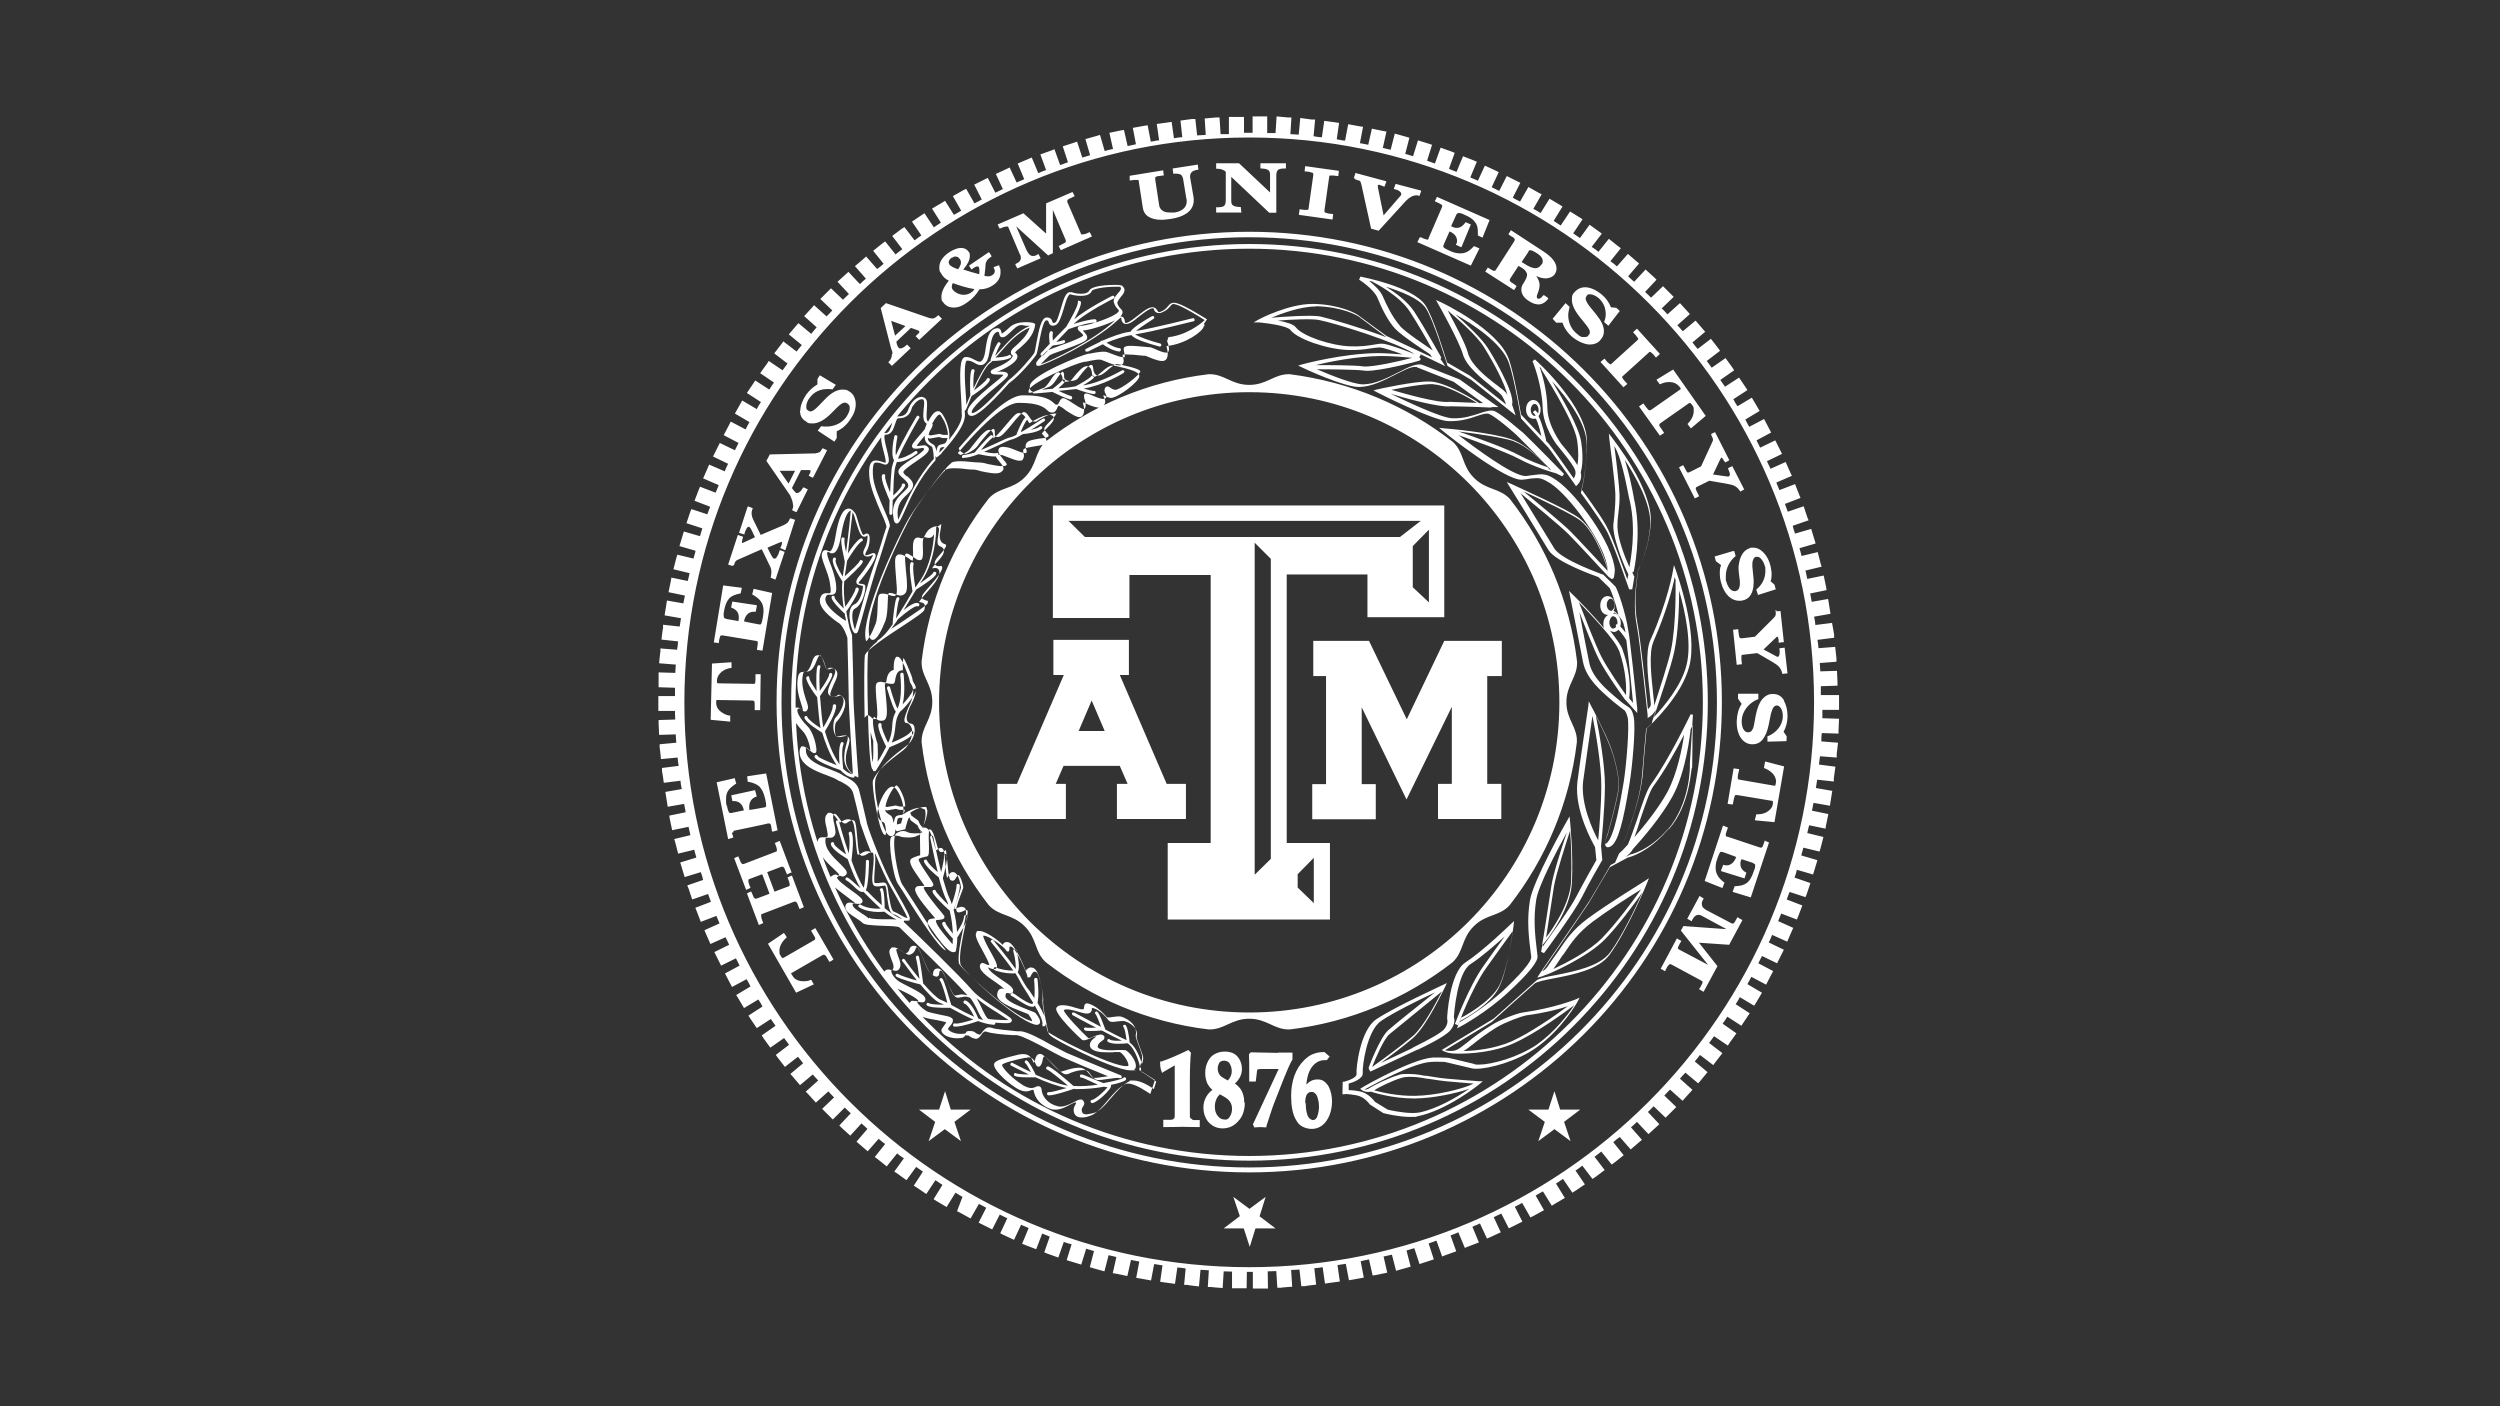 <svg xmlns="http://www.w3.org/2000/svg" data-name="Layer 1" viewBox="0 0 960 540"><rect x="0" y="0" width="960" height="540" fill="#333333" stroke="none"/><path d="M429.1 314.5h26.3V301H448l-18-41.8h3.5v-13.5h-29v13.5h4l-18 41.8H383v13.5h26.3V301h-3.9l3-6.9H430l3 6.9h-4.1v13.5Zm-14.9-33.8 5-11.7 5 11.7h-10.1Zm79.9-60.1h31V237h29.5v-42.9H404.3v43.2h29.4v-16.5h31.2v102.9h-16.5v29.4h62.3v-29.4h-16.6v-103Zm4.2 115.1 6.2-6.3v17.4l-6.2-6zm50.4-104.4-6.2-5.8v-15.8l6.2-6.3v28Zm-132.1-25.1-6.3-6.2h135.3l-8 6.2H416.5ZM488 329.8l-6.2 6.1V208.4l6.2 6.2zm83.1-70.3V301h5.4v13.5h-24.3V301h5.3v-29.6L540.1 307l-17.2-35.4v29.5h5.4v13.5h-24.4v-13.5h5.3v-41.5h-4.9v-13.5h21.4l14.5 30.1 14.4-30.1h22.1v13.5h-5.4Zm79.3 15-1.2-.2c-.1.1-8.2 17.3-15.3 27-1.5 2-3.5 8-5.4 13.8-1.3 3.7-2.6 7.5-3.4 9.2-1.6 1.8-2.7 2.9-2.8 2.9l-.6.6c2.3-5.3 8.4-20.2 9.2-31.3.2-4 1.3-15 1.4-16.7 1.6-1.5 13.5-12.5 16.4-24 3.4-13.2-4.8-35.6-5.1-36.6l-.8-2.2-.4 2.2c0 .1-2 11.9-8.7 26.7-2 4.6-.9 14-.2 20.2.2 2.1.5 4.3.4 4.7-.2.6-.6 1.1-1.1 1.5-.6-5.6-2.9-27.6-4.1-33.3-1.2-6.3-.4-13.5-.4-13.6l.7-6.4c.6-1.1 4.4-9 4.9-18.4.7-13-14.2-31.5-14.7-32.3l-1.4-1.8.2 2.2c0 .1 2.2 16.8 2.3 21.1.1 5.4-.8 11.8-.8 12 0 6.2 5 17.2 5.8 18.8l-.4 1.9c-1.8-5.1-6.1-17.2-8.2-20.8-2.6-4.6-8.3-12.3-9.4-13.8.4-1.5 2-8.4 2.1-18 .2-13.6-19.2-31.2-20-31.9l-.9.7c0 .1 3.6 8.4 3.9 18.1.2 7.1 5.3 13.9 5.6 14.2 0 .1 5.8 6.8 6.8 9.4.5 1.5 0 2.6-.5 3.3-1.9-2.7-9-12.9-10.1-13.9s-.2-.2-.5-.5v-.4c-.1-.2-1.2-5.7-2.9-9.1.5-.7.8-1.5.8-2.6 0-2-1.2-3.6-2.8-3.6s-2.8 1.5-2.8 3.6 1.2 3.6 2.8 3.6.7-.1.9-.2c1.1 2.1 1.8 5.1 2.2 6.9-2.7-2.9-7-7.5-7.8-8.3-.4-1.9-2.7-15.8-4.7-21.3-4-11.3-25.3-21.5-26.2-21.9l-1.8-.8.9 1.6c.1.1 8 14.2 9.4 19.1 1.3 4.8 7.5 9.6 11.5 12.9 1.8 1.4 3.2 2.6 3.6 3.2.6 1.1 1.2 2.2 1.5 3.3l-13.8-11-8.8-5.1c-.7-2.2-5.5-18.1-8.5-22.2-5-7-24-10.6-24.8-10.8l-.5 1.2c.1 0 5.8 3.7 7.1 7.1 1.2 2.9 3.6 8.4 6.8 11.8 2.8 2.9 12.2 9 13.3 9.7l.8 1.2-17.5-8.2-10.1-7.4c-1.5-1.5-8.4-4.7-17.8-4.9h-.5c-9.2 0-20.2 5.7-20.7 6l-1.9 1.1h2.1c4 .4 10.9 1.4 12 2.9 2.7 3.5 13.9 7.4 22.2 7.7 3.4.1 6.3-.2 8.5-.6 1.5-.2 2.8-.4 3.7-.4 1.2.1 5.3 1.4 8.7 2.7-2.9-.2-6.6-.5-9.2-.5h-.5c-13.1.1-28.5 4.2-28.8 4.3l-1.6.5 1.5.7c.7.4 16.1 7.5 21.8 7.5h.2c4.8-.1 9.6-2.6 13.9-4.8 3-1.5 5.6-2.9 7.4-2.9s.6 0 .7.1c3.7 1.4 14 5.6 14.2 5.6l11.3 8.2H568c-1.4-1.1-12.9-8.1-18.8-8.3-6.1-.2-19.7 2.9-20.2 3l-1.6.4 1.5.8c.8.5 21.1 10.6 27 11 4.7.2 8.3-.9 11.1-1.9 2.1-.7 3.9-1.3 4.9-.8 2.8 1.2 10.5 8 10.5 8.1 3.4 3.3 9.8 9.8 13.3 13.5l-.8-.4c-.9-1.2-7.4-9-14.5-11.5-7.4-2.6-25-4.2-25.8-4.2l-2-.2 1.6 1.3c.9.8 24 19.2 30.3 18.6 1.2-.1 2.2-.2 3-.4 1.1-.1 2-.2 2.7-.2 1.4 0 2.6.4 5.3 2.1 7.4 4.9 21.2 23.6 21.9 33.3v.2c-.1-.4-.1-.8-.2-1.2-.1-.6-4-13.7-10.6-18.9-4.3-3.5-25.3-12.7-26.1-13.2l-1.9-.8 1.1 1.8c.1.1 10.2 16.5 14.9 24.3 2.8 4.6 17.5 9.8 19.2 10.4l4.3 4.2c.4.7 2 4.6 3.4 10.3-.7-.7-1.4-1.3-1.9-1.6.4-.6.5-1.3.5-2 0-2-1.2-3.6-2.8-3.6s-2.8 1.5-2.8 3.6 1.2 3.6 2.8 3.6.4 0 .6-.1c-1.3.4-2.2 1.8-2.2 3.5s.2 1.8.7 2.3c-5.1-6.2-12-13.1-12.5-13.5l-1.4-1.4.4 2s4.4 22.1 5 25.4c1.2 6.2 6.8 11 10.9 14.5.6.5 1.2 1.1 1.8 1.5 1.1.9 1.8 1.4 2.3 1.8 1.2.8 1.5 1.1 2.1 3.3.8 3.5-.5 18.6-1.5 24.9-1.1 6.4-3.5 21.5-6.7 23.6-.2.1-.4.2-.5.2 0-.6.4-2.2 1.1-3.7.1-.5 3.7-12.9 4.3-18.4.2-2.2-1.1-9.7-3.3-15.4-2-5.3-7.4-15.6-7.5-15.7l-.8-1.6-.2 1.9c0 .2-3.7 24.8-4.2 29.2-1.2 10.9 6 23.4 6.8 24.9l.5 5c-.7 1.2-5 8.8-7.7 14-2.2 4.4-9.7 14.7-12.9 19.2v-.7c1.3-1.4 10.6-13 11.2-23.7.6-11.1-.7-23.6-.7-23.7l-.2-1.9-.9 1.6c-.6.9-13.1 23.2-14.3 30.6s-.6 13.5.5 21.8c.1.6-.5 3.3-10.9 13-6.2 5.7-13.5 10.3-16.5 12l.2-.5c1.6-.8 11.5-6.2 14.7-12.6 3.5-6.7 5.6-23.2 5.7-23.9l.2-1.8-1.3 1.2c-.1.1-10.6 10.3-17.4 14.7-6.1 4-7 20.7-7 21.4v.2c0 .1.7 1.9-1.2 4.1-1.3 1.4-5.3 3.7-11.8 6.9l-.6.4c-2.7 1.3-7.8 3.7-11.9 5.6 3.9-2.8 9.1-6.8 12.3-9.5 5.6-4.9 12-19.1 12.4-19.7l.7-1.5-1.5.7c-.7.4-18.6 8.5-25.6 13.2-6.3 4.3-7.8 18.8-7.6 21.1.1 1.3-3.2 2.5-4.8 2.9h-.5c0 .1-.1 4.8-.1 4.8h.7c.1-.1 1.4-.2 4.7.4 3.2.6 5.1 3.5 5.1 3.5l5.3 3.4h.2c.2.1 5.6 1.4 9.9 1.4s1.9-.1 2.7-.2c11.1-2.1 23.5-11.9 24-12.4l1.3-1.1h-1.6c-.1-.1-12.6-.8-16.3-1.5-3.6-.6-4.4-.7-4.4-.6-.1 0-2.9-.7-6.1-.7s-3 .1-4.2.5c-3 .8-9.6 4-10.9 4.9-.6.5-1.3.6-2 .6 4.2-2.3 18.8-10.2 25.4-10.6.6 0 1.3-.1 1.9-.1 2 0 3.9.1 3.7.1.1 0 2.8.7 10.5 2.5.5.1.9.1 1.6.1 4.8 0 15.4-2.8 22.8-8 9.9-6.9 16-17.7 16-17.8l.8-1.5-1.6.7c-.1 0-8.1 3.3-20.2 5-1.9.2-8.7 2.7-11.8 4.7-4.1 2.5-7.4 5-9.7 6.9-1.8 1.4-3.3 2.6-4.1 2.8-1.4.6-3.2.4-4.3.1l18-10.9c.1-.1 14.5-13.1 16.4-14.7.8-.7 3.7-1.3 7.3-2 7.3-1.4 17.3-3.3 21.5-9.1 6.7-9.1 14.4-27.4 14.4-27.6l.7-1.8-1.6 1.1c-.1.1-14.6 9-22 14.5-5.7 4.3-8 7.7-11.5 12.9-1.2 1.6-2.5 3.5-4 5.7-.5.7-1.2 1.3-1.9 1.6 4-5.8 16.6-24.2 18-26.4.7-1.2 7.1-12.2 8-13.6l6.9-3.7c.9-.2 7.8-2 15.1-10.4 9-10.5 8.8-24.9 8.7-25.4l1.2-19.1Zm-59.8-115.8c-.2-.2-.4-.6-.6-.7l-.5-.5-.9.8.5.5c.2.2.4.5.6.8-.1 0-.2.1-.4.1-.8 0-1.5-1.1-1.5-2.3s.7-2.3 1.5-2.3 1.5 1.1 1.5 2.3 0 .8-.2 1.3m39 156.7c1.9-5.5 3.9-11.7 5.3-13.5 4.2-5.7 8.8-13.9 11.8-19.8-.7 5-2.7 15.1-6.4 22-3.5 6.4-8.9 13-12.7 17.4.7-1.8 1.4-3.9 2.1-6.2m15.1-88.5c2.2 7.8 5 20.2 2.8 28.7-2 7.8-8.3 15.4-12.5 19.9 1.6-4.9 6.7-19.7 7.8-25.1 1.6-7.5 1.9-18 1.9-23.4m-9.9 19.5c4.9-11.1 7.4-20.6 8.2-24.8.1.4.2.8.4 1.3-.1.1-.1.2-.1.4s.4 16.4-1.8 26.6c-.9 4.3-4.3 14.7-6.4 21.2.1-.7-.1-2-.4-4.8-.6-5.8-1.8-15.6.1-19.8m-9.2-28.7c-1.8-4-4.6-11.2-4.6-15.7s.9-6.7.8-12.2c-.1-3.3-1.3-13.6-2-18.6 2.6 4.1 4.4 13.7 5.4 18.6q.3 1.65.6 2.7c2.5 11.2.2 22.7-.2 25.1m-26.2-47.3c0-.1-5.1-6.7-5.3-13.5-.1-6.8-1.9-12.9-3-16.1l.6.6c0 .1 0 .4.1.5.1.2 12.5 19.4 13.7 27.1.7 4.8.5 7.8.1 9.6-1.9-3.3-6.1-8-6.2-8.2m-20.9-19.2c-.5-.8-1.9-1.9-3.9-3.4-4-3-9.8-7.7-11-12.2-.9-3.6-5.4-11.9-7.8-16.4 3.3 2.8 11.5 9.9 14 14.2 4 6.4 8.1 14.3 9 18.5-.1-.4-.2-.5-.4-.7m-40.9-26.1c-3-3.3-5.4-8.5-6.6-11.3-.9-2.2-3.4-4.4-5.3-6 .5.1.9.2 1.5.4 0 .1.1.1.2.2.1 0 10.1 5.1 14 11.3 2.9 4.4 6.8 11.2 8.8 14.9-1.9-1.4-10.3-6.8-12.7-9.5m-32.4-7.5h.5c9.2.2 15.8 3.3 17 4.6l9.8 7.3c-9.7-3.6-21.5-7.1-25.5-8-3.3-.6-14.3.1-18.7.5 4-1.6 11-4.3 17-4.3m26 14.3c-1.1-.1-2.3.1-4 .4-2.2.4-5 .7-8.4.6-7.8-.2-18.7-4-21.2-7.3-.9-1.3-4.1-2.1-6.9-2.6 5.1-.4 13.3-.8 15.9-.2 5.7 1.1 29.6 8.4 36.7 13.1-3-1.2-10.3-3.9-12.2-4m-1 4.7h.5c3.5 0 8.8.4 11.7.7-4.4 1.2-15.4 3.7-18.8 3.3-2.9-.5-13.7-.5-18.2-.5 5.1-1.3 15.7-3.4 24.9-3.5m20.2 10.9c4.7.1 13.3 5 16.8 7.1-5.4-.2-10.4-.4-10.6-.4-4.4.6-17.8-3.3-22.3-4.6 4.4-.9 12-2.3 16.1-2.2m30.9 22c5.5 1.9 10.8 7.5 13 9.9-2.8-.9-7.3-2.6-11-4.6-4.9-2.7-17.1-7-23.2-9.1 5.8.7 16.1 2.1 21.2 3.7m25.6 30.5c6.3 5 10.2 18.2 10.2 18.2.1.4.1.7.2 1.1-3.2-3.4-11.1-12-14.3-15.2-3-3-13.3-11.5-18-15.3 6.6 3 18.8 8.8 21.9 11.2m16.6 39.6v.5c.4.9.5 2 .7 2.9-.7-.9-1.4-1.8-2-2.3.1-.5.2-.9.2-1.4 0-2-1.2-3.6-2.8-3.6s-.4 0-.6.1c.4-.1.7-.2.9-.5.9.5 2.9 2.1 3.5 4.3m-4.9-5c-.8 0-1.5-1.1-1.5-2.3s.7-2.3 1.5-2.3 1.5 1.1 1.5 2.3-.1.9-.2 1.3l-.4.5c-.2.4-.6.6-.9.6m1.1 2.1c.8 0 1.5 1.1 1.5 2.3s0 .5-.1.7c-.1 0-.2 0-.4.1-.2.2-.2.6 0 .8-.2.5-.7.7-1.1.7v.6-.5c-.8 0-1.5-1.1-1.5-2.3s.7-2.5 1.5-2.5m.1 6.1c.8 0 1.4-.4 1.9-.9.9.9 2.2 2.6 2.8 3.7 0 .1.1.1.2.2 1.4 11.2 2.2 20.5 2.6 24.2l-1.5-1.8c.2-1.5 1.1-8.4-2.6-18.8-.6-1.6-2.5-4.3-4.9-7.3q.6.6 1.5.6m2.1 7.1c2.9 8.4 2.8 14.6 2.7 17.2-1.9-2.6-7.1-10.2-9.4-14.6s-7-16.8-8.7-21.1c4.4 4.6 14 14.6 15.3 18.5m-7.9 73c-2.1-4-6.7-13.9-5.8-22.5.4-3.3 2.6-18.1 3.6-25.3 1.2 5.8 3.5 19.3 3.4 26.9 0 7.5-.8 16.8-1.2 20.8m-10.8-3.7c.4 4.6.7 12.4.4 19.7-.5 8.5-6.8 17.7-9.6 21.4.7-4.7 2.2-14 3-19.5.8-4.9 4.7-16.8 6.2-21.5m-60.2 78.7c-4.3 3.7-12.4 9.6-15.8 12 1.3-3.2 4.4-10.8 6.8-12.7 2.6-2.2 15.7-12.7 20-16.3-2.2 4.2-6.9 13.3-11 17m-4.8 16.3c1.1-.4 2.3-.5 3.9-.5 3 0 5.7.7 6 .7 0 0 .8 0 4.3.6 2.7.5 9.9.9 13.8 1.3-4 2-14.4 4.6-22.6 4.7-6.8.1-12.9-1.4-15.6-2.1 1.6-1.2 7.6-4 10.2-4.7m27.2-12.6c2.3-1.9 5.6-4.4 9.6-6.9 3.3-2 9.7-4.3 11.3-4.6 6.9-.9 12.4-2.3 16-3.5-4.7 3.5-14.3 10.2-21.6 13.5-6.4 2.8-13.8 3.6-18.4 3.7.8-.5 1.9-1.2 3-2.2m35.3-34.8c3.4-5.1 5.7-8.4 11.2-12.6 5.3-4 14-9.6 18.7-12.5-2.9 4.1-9.7 13.3-15 18.7-4.7 4.9-13.8 9.6-18.7 11.9 1.4-2.1 2.6-3.9 3.7-5.5m40.4-48.4c-7.3 8.5-14.4 9.9-14.5 9.9l-7.5 4h-.1c-.1.2-7.3 12.6-8.1 13.8-1.6 2.6-19.1 27.8-19.2 28.1l-.9 1.4 1.6-.4s.7-.2 1.5-.6h.1c.7-.1 15.9-6.6 22.8-13.7 4.9-5 11.2-13.5 14.4-18-2.7 6-7.8 16.7-12.4 23-4 5.4-13.7 7.3-20.7 8.7-3.9.7-6.7 1.3-7.7 2.2-1.9 1.6-15.8 14.2-16.4 14.6l-19.9 12 .9.5c.1 0 1.4.7 3.2.8.1 0 1.1.1 2.6.1 4.3 0 13.2-.5 20.8-3.9 8.4-3.7 19.7-11.9 23.4-14.7-2.3 3.5-7.4 10.2-14.3 15.1-7.3 5-17.5 7.7-22.1 7.7s-1.1 0-1.4-.1c-7.8-1.9-10.5-2.5-10.6-2.5s-3.3-.2-6-.1c-8 .6-26.3 11-27 11.5l-.8.5.8.6s.9.6 2.2.6.7-.1 1.1-.1c1.6.5 8.4 2.6 16.4 2.6h.8c6.8-.1 15.4-1.9 20.6-3.7-4.7 3.2-12.3 7.7-19.2 9.1-.7.1-1.5.2-2.5.2-3.9 0-8.8-1.1-9.6-1.3l-4.9-3c-.5-.6-2.6-3.4-5.8-4-2.1-.4-3.5-.5-4.3-.5v-2.5c1.5-.4 5.6-1.8 5.4-4.1-.2-2.7 1.6-16.3 7.1-20 4.7-3.2 14.6-8.1 20.6-10.9-5.5 4.4-15.7 12.5-17.9 14.5-3.2 2.8-7.5 14.2-7.6 14.6h.2c0 .1-.1.2-.1.2l.6 1.1c.1-.1 13-6 17.8-8.3l.6-.2c2.6-1.2 10.2-4.9 12.3-7.3 2.1-2.5 1.6-4.6 1.4-5.1.1-1.5 1.2-17 6.4-20.4 4.1-2.6 9.4-7.3 13.1-10.6-2.2 3-5.4 7.5-8.1 11.3-5.6 7.8-10.9 22.1-11 22.3l1.2.5c0-.1 5.3-14.3 10.8-22 3.9-5.4 8.4-11.8 10.3-14.3-.7 4.9-2.7 16-5.3 21.1-3.3 6.4-14.3 12.2-14.4 12.2h-.2c0 .1-1.6 4.2-1.6 4.2l1.5-.8c.1 0 10.1-5.5 18.2-13.1 7.7-7.1 11.6-11.8 11.2-14-1.2-9.4-1.5-14.7-.5-21.4.8-5.4 8-19.1 11.8-26-1.8 5.3-5.3 15.9-6 20.8-1.1 7.5-3.4 22.2-3.5 22.3h.1l-.5 2.8 1.1.5c.5-.6 11.6-15.7 14.5-21.4 2.8-5.7 7.7-14 7.8-14.2h.1c0-.1-.5-5.6-.5-5.6.1-.7 1.4-13.2 1.5-22.9.1-7.7-2.3-21.3-3.5-27.1 1.8 3.5 4.3 8.8 5.6 12.2 2.2 5.6 3.4 13 3.2 14.9-.6 5.4-4.2 18-4.2 18.1-.5 1.2-1.5 4-.8 4.9.4.6 1.2.6 2.1 0 2.6-1.8 4.6-8.8 7.1-24.4.9-5.4 2.5-21.4 1.5-25.4-.6-2.7-1.3-3.2-2.7-4.1-.6-.4-1.3-.8-2.2-1.6-.6-.5-1.1-.9-1.8-1.5-4-3.4-9.4-8-10.4-13.8-.4-2.1-2.5-12.3-3.7-19.1 2.1 5.5 5.6 14.5 7.5 18.2 2.8 5.5 9.8 15.2 10.2 15.7h.1c0-.1 0 0 0 0l4.4 4.9v-1.9c-.1-.1-1.1-11.6-2.9-26.3-.2-1.9-.6-3.7-.9-5.5v-.2c-1.8-8.7-4.4-14.7-4.6-14.7l-4.7-4.6h-.2c-.1-.1-16-5.6-18.6-10.1-3.4-5.6-9.7-15.8-12.9-21.1 4.4 3.6 15.3 12.6 18.4 15.7 3.9 3.9 15.4 16.5 15.6 16.6.1.1.2.1.4.1.2.5.5.5.7.5.8 0 .9-.9 1.1-3.4-.7-10.2-14.6-29.1-22.3-34.4-3.7-2.6-5.1-2.6-8.8-2.1-.8.1-1.9.2-3 .4h-.2c-4.8 0-19.1-10.6-25.7-15.7 6 2.1 18.1 6.4 23 9 6.1 3.3 13.8 5.5 13.9 5.5h.2l2.7 1.3.7-.9c-.1-.1-10.9-11.2-15.7-15.8-.4-.2-8-7-10.9-8.3-1.4-.6-3.4 0-5.8.8-2.8.9-6.2 2.1-10.6 1.9s-17.8-6.6-23.6-9.4c4.3 1.3 18.4 5.4 23.2 4.8.5 0 9.4.2 15.2.5.2 0 .4-.1.5-.2h2.5c0 .1-14.9-10.6-14.9-10.6-.1 0-10.5-4.2-14.3-5.6-2-.7-5.3.8-9.1 2.8-4.2 2.1-8.9 4.6-13.6 4.7-3.9 0-12.9-3.7-17.8-5.8 4.6 0 15.2.1 18 .5.4 0 .7.1 1.2.1 5.6 0 19.4-3.6 20.1-3.9.4-.1.6-.5.5-.7 0-.2-.1-.4-.4-.4v-.6h.1c.1 0 .1-.1.2-.1.1-.2.1-.5 0-.7l9.6 4.6-1.9-2.8c.4-.1.4-.6.2-.8-.1-.1-6.1-11-10.2-17.3-2.6-4-7.5-7.5-10.9-9.6 5.7 1.8 12.6 4.4 15.2 8.1 3 4.2 8.3 21.9 8.4 22.1v.2c.1 0 9.2 5.4 9.2 5.4l17 13.6-.6-1.9c0-.1-.4-1.1-.8-2.3 0-.1.1-.1.1-.2.9-4.7-8.3-19.9-9.4-21.5-2.3-3.7-8.7-9.6-12.5-12.9 6.7 3.7 17.9 11 20.6 18.6 2 5.6 4.6 21.1 4.7 21.3v.2h.1c.4.5 9 9.7 10.2 10.9.9.9 7.8 10.8 10.4 14.4l.4.6.5-.5c.1-.1 2.1-1.9 1.3-4.8.2-.8 1.3-4.4.2-11.6-.8-5.8-7.5-17.2-11.2-23.4 5.8 6.4 13.6 16.5 13.3 24.7-.1 10.8-2.1 17.9-2.2 18v.2c-.1 0 .1.2.1.2.1.1 6.6 8.9 9.5 13.9 2.6 4.4 8.8 22.8 8.9 22.9h1.2c0-.1.8-4.8.8-4.8v-.2c-.1 0-.4-.6-.8-1.5.2 0 .5-.2.6-.5 0-.1 3-13.3.4-26.2-.1-.7-.4-1.5-.5-2.6-.7-3.7-1.9-9.5-3.4-14 4.3 6.7 10.2 17.1 9.8 24.9-.5 9.6-4.8 17.9-4.8 18l-.8 6.7c0 .4-.9 7.4.4 13.9 1.3 6.4 4.1 34.3 4.2 34.5v1.2c.1 0 1.1-.7 1.1-.7.1 0 1.4-1.2 2.1-2.5-.9 2.7-1.5 4.6-1.5 4.7-.1.1 0 .4 0 .5-1.2 1.2-2 1.9-2.1 2h-.2v.4c0 .1-1.2 12.7-1.5 17.1-.9 13.5-9.8 32.6-9.9 32.9l-.8 1.8 1.6-.9c.1-.1 3.2-1.8 5-4.1.1-.2.4-.5.5-.8 3.9-4.3 10.9-12.4 15.2-20.2 5.4-9.7 6.9-25 7-25.6h-.1c.4-.7.6-1.3.9-1.9l-.2 16.4c-.6-.7-.2 13.6-9 23.7M436.2 127.1c7.4-1.2 21.6-4.9 21.8-4.9.4-.1.7.1.7.5.1.4-.1.7-.5.7-.7.1-15.2 3.9-22.3 5 1.3.9 5.7 2.5 9.6 3.5.4.1.5.5.5.7-.1.2-.4.5-.6.5h-.1c-4.4-1.2-9.7-2.8-10.8-4.4h-.1c-2.8.4-6.3 1.6-9.5 2.9 1.2.7 3 1.9 5 2.1.4 0 .6.4.5.7 0 .4-.4.6-.6.6h-.1c-2.7-.4-5.1-2-6.2-2.8-3.2 1.5-5.6 2.8-5.7 2.8h-.4c-.2.1-.5 0-.6-.2-.1-.4-.1-.7.2-.8.2-.1 2.6-1.4 5.6-2.8 0 0 0-.2.1-.2.1-.2.5-.2.7-.2 3.4-1.5 7.4-3 10.5-3.4h.2c1.1-1.9 6-4.7 8.3-6 .2-.1.7 0 .8.2.1.4 0 .7-.2.8-2.8 1.9-5.6 3.6-6.9 4.8m-66.7 48.2c0-.4.2-.6.6-.7 1.2 0 2.6-.5 4.2-.9l.4-.4c.1-.2 4.1-4.9 5.8-6.2.2-.2.7-.1.8.1.2.2.1.7-.1.8-1.1.8-3.2 3.2-4.4 4.7 2.1-.8 4.2-1.9 6.1-2.7 2.3-1.1 4.2-2 5.3-2.2.6-.1 1.3-.5 2.2-.9l.2-.6c.1-.2 1.8-4.7 3.2-6.1s.6-.2.8 0 .2.6 0 .8c-.8.8-1.9 3.2-2.5 4.7h.4c3.6-2.1 7.8-4.9 8-5 .2-.2.7-.1.8.1.2.2.1.7-.1.8s-2.6 1.8-5.3 3.4c1.5-.4 2.8-.7 3.5-1.3.2-.2.6-.2.8 0s.2.6 0 .8c-1.4 1.3-5 1.9-7.3 2.1-1.8 1.1-3.4 1.9-4.4 2.1-.9.2-2.9 1.2-5 2.2-1.8.8-3.6 1.6-5.5 2.5 2 .4 4 .7 4.7.5s.7 0 .8.4 0 .7-.4.8c-.2.1-.7.1-1.2.1-1.8 0-4.6-.6-6-.9-2.1.8-4.1 1.4-5.6 1.4-.6.2-.8 0-.8-.4M342.8 192c-.1 2.9-.1 5.1-.1 5.1q0 .6-.6.6t-.6-.6c0-.6 0-2.3.1-5-.8-1.9-3.6-8-2.9-9.6.1-.4.5-.5.8-.4.4.1.5.5.4.8-.2.6.7 3.4 1.9 6.2.1-3.3.4-6.9.6-9.1.1-.8.5-2 .9-3.3-1.2-1.8-.4-6.8.1-9.1.1-.4.4-.6.7-.5s.6.4.5.7c-.6 2.9-.8 5.7-.6 7.1 2.7-6.2 7.7-14.5 8-15 .2-.2.6-.4.8-.2s.4.6.2.8c-.1.1-5.6 9.4-8.2 15.6 1.5.1 5-1.6 6.6-2.8.2-.2.7-.2.8.1.2.2.2.7-.1.8-1.3 1.1-4.8 3.2-7.1 3.2h-.6c-.4 1.1-.7 2-.8 2.8-.4 2.3-.5 6.4-.6 10.1 1.8-1.6 3.3-3.4 3.3-4s.2-.6.7-.6.6.4.6.7c-.2 1.2-3.3 4.2-4.7 5.5m120.6-69.3c-.4-.2-8.7-5.5-11.7-6.2-1.9-.5-2.7.4-3.4 1.3-.6.7-1.2 1.4-2.7 2-.7.2-.8.4-1.3-.5-.4-.5-.7-1.2-1.8-1.2s-2.2.4-6.1 3.5c-2.6 2.1-3.6 2.5-4.1 2.5s-.4-.1-.5-.9c-.1-.6-.5-1.8-1.6-1.5l.2-.4c1.1-1.3.4-2.1-.2-2.7s-.8-.9-1.2-1.9c-.2-.8.6-1.6 1.3-2.6.8-.9 1.5-1.8 1.4-2.8 0-.5-.4-.9-.8-1.4-.1-.1-.5-.4-2.6-.4s-9.2.1-10.2 2.3c-.4.7-1.4 1.1-3 1.1s-2.5-.2-3.7-.6h-.5c-1.8-.1-2.6 2.8-3.6 6.2-.7 2.2-1.5 5.3-2.3 5.5-.2.1-.4.1-.6.1s-.3-.2-.4-.5c-.2-.6-.5-1.6-2.2-1.6-2 .1-2.9 4.3-4 10.2-.2 1.5-.6 3.2-.7 3.4-.6 1.1-6.2 7.8-9.9 10.5 0 0-.4.4-.8.9-8.7 9.6-11.9 11.7-13.1 11.7s-.2 0-.2-.1c-.7-1.6 6-7.3 9.2-9.9s4.4-3.7 4.6-4.4c.1-.2 0-.6-.1-.8-.5-.6-1.5-.7-3.4-.7h-.6c.2-.1.4-.2.7-.2 4.3-1.8 7-3.9 7.1-5.5 0-.6-.2-1.1-.7-1.4h-.2c0-.5 1.1-1.4 1.9-2 2.1-1.9 5.3-4.7 5.8-8.9v-.2l-.2-.2c-.5-.6-3.3-.6-3.4-.6-1.9 0-4.4.4-6 1.8-2.1 2-2.9 2.5-3.3 2.6v-.4c-.2-.6-.4-2-2.1-1.6-2.9.6-3.5 4.3-4 7.6-.2 1.9-.6 3.7-1.3 4.6-.5.6-.8.6-1.1.6-.5 0-1.1-.4-1.8-.7-1.1-.6-2.2-1.2-3.6-1.1-2.2.2-2.3 5.7-1.6 16.4.1 1.8.2 3.6.2 4-.1.4 0 .7 0 1.1.1 1.3.5 3.6-4.9 10.3.7-2.9-.7-6.9-2.2-9.4-.7-1.1-1.3-1.6-1.9-1.6h-.2c-1.5 0-3 2.6-3.7 4-.8-.5-.6-2.6-.5-4.3.1-2.1.4-4-.8-4.8-.4-.2-.8-.4-1.3-.4-.7 0-2.6.4-4.3 3.2-.1.2-.2.6-.5 1.1-.5 1.4-1.1 3.2-4 3.2s-2 1.6-2.6 3.2c-.6 1.9-1.1 3.2-2.3 3.2s-1.1.4-1.3.6c-.9 1.2-.2 3.7.5 6.4.4 1.5 1.1 4 .7 4.4 0 0-.1 0-.4-.1-2.6-.9-4-1.1-4.9-.1-.8.8-1.1 2.5-.9 5.3.2 4 2.7 9.8 4.6 14.2 1.1 2.3 2.1 4.9 2 5.4-.2.5-.6 1.8-1.1 3.3-.9 3.2-2.5 8-3.9 12-1.2 3.3-2.8 9.1-4.3 14.4-1.1 3.7-2.2 7.8-2.8 9.7-.6-1.5-1.3-4.6-.9-6.6.1-.8.5-1.3.9-1.5 2.9-1.4 4.1-6.8 4-8.4q0-.75-.6-.9c-.2-.1-.6-.1-.9-.2-.4 0-.9-.1-1.1-.2 0 0-.1-.4 1.1-1.6.1-.1 6.2-7.7 5.4-9.5-.2-.6-.9-.7-1.9-.2-1.5.7-2 .5-2 .5-.1-.2 0-.9.6-1.8.7-1.1 1.5-4.7.8-6-.4-.7-1.2-.7-2 0h-.1c-.6 0-1.6-3.4-2-4.9-.5-1.5-.8-2.8-1.2-3.4-.4-.5-1.2-1.8-2.5-1.8-2.2 0-3.9 3.4-5 10.3-.9 5.5-1.9 6.1-2.3 6.1s-.5-.1-.7-.2c-.7-.4-1.5-.4-2 .4-.8 1.3-.1 3 .8 5.5.7 2 1.8 4.3 2.1 7.4.4 2.2.1 2.8 0 2.9 0 0-.1.1-.4.1h-1.1c-.4 0-1.5 0-2.1 1.3-2 3.9 4.4 8.4 6.8 10.1h.1c1.9 1.4 3.2 5.3 3.3 5.8 0 1.4.5 18.5.5 22-.1 3.3 1.3 24.7 1.6 30.2-1.1-.9-2.7-2.7-2.7-5.4s.6-3.9.9-5.1c.5-1.6.8-2.8.1-3.6-.4-.5-.8-.7-1.5-.7s-.9.1-1.4.2c-.4.1-.8.2-1.2.2s-.4-.1-.5-.1c-.4-.2-.6-1.3-.6-2.7s.2-2.5.7-2.9c1.4-1.3 4.7-6.6 2.6-9.1-.5-.6-1.1-1.2-1.6-1.2s-.7.1-.9.4c-.5.2-1.1.5-2.1.1l-.4-.2c-.4-.7.6-2.6 1.2-4.1 1.1-2.3 2.1-4.4.9-5.7q-.9-.9-1.8-.9c-.9 0-.9.2-1.3.4l-.4.2v-.2c-.1 0-.4-.6-.4-.6-.7-2.5-1.5-4.6-2.9-4.6s-1.8.9-2.6 3.2c-1.1 3.2-2 3.2-2.7 3.2h-.4c-1.1 0-1.8.4-2.1 2.2-.7 3.7.4 7.4 1.2 9.9.4 1.1.8 2.6.7 2.9l-.4-.4c-.4-.4-.9-.9-1.8-.9s-.7.1-1.2.4-.8.7-.9 1.4c-.2 2.1 2.7 5.7 4.3 7.3s2.9 5.8 2.9 7.7c-.2-.1-.4-.4-.6-.5-.8-.7-1.5-1.4-2.3-1.4s-.6.1-.8.4c-.4.5-.5 1.2-.4 2.5.5 4.4 6 6.6 10.4 8.2 1.5.6 2.9 1.1 3.7 1.6q.9.6 1.8.9c2.5 1.4 3.9 2.2 4.6 4.3.6 2.1 1.8 7.3 2.5 10.3.2 1.3.5 2.1.6 2.3.6 1.9 2.1 6.1 3.9 10.4-.2-.2-.5-.5-.7-.5-1.3-.4-2.5.2-3.2.7-.5.2-.8.5-1.2.5h-.1c-.4-.6-.6-3.5-.8-5.5-.4-4.2-.6-6.8-1.5-7.6-.5-.4-.9-.5-1.5-.5-.9 0-1.8.5-2.5.9-.2.1-.4.2-.5.4-.2-.2-.7-.8-1.1-1.3-.8-1.2-1.8-2.5-2.8-2.5s-.7.1-1.1.5c-1.2 1.1-.7 3.3-.2 5.3.2 1.2.6 2.6.4 3.2-.1.2-.2.4-.8.4h-1.2c-1.1 0-1.6.5-1.8 1.4-.7 4.3 3.3 8.1 6 10.6.9.9 2.2 2.1 2.3 2.5-.2.2-.4.2-.4.2h-.2c-.2-.2-.5-.4-.9-.4s-1.2.4-1.9.9c-.4.2-.5.7-.5 1.1.1 1.5 2.5 3.3 6.1 6 1.5 1.2 3.6 2.7 3.9 3 0 0-.6 0-1.1-.1-.4-.1-.8-.1-1.1-.1-.9 0-1.5.6-1.6 1.5-.1 1.8 1.9 3 3.9 4.3.9.6 2 1.3 2.7 2 .9.8 3.4.9 7.5 1.1 2.6.1 6.2.1 6.8.7 6.4 6.2 21.4 20.7 25.8 25.8l.2.2h-.1c-2-.5-2.3-.4-3.5-.1-.4.1-.7.1-1.2.2-.7 0-2-3.2-2.7-4.8-1.4-3.5-2.3-5.6-3.9-5.6s-1.8 1.4-1.8 2.1v.4c-.1 0-.4-.1-.6-.4-1.3-.8-2.3-3.5-3.2-5.8-1.1-2.7-1.9-4.8-3.2-5-1.5-.2-1.9.8-2.1 1.4s-.5 1.2-1.4 1.5c-.2 0-1.1-.6-1.6-.9-1.1-.7-2-1.4-3-1.4s-.8.1-1.1.4c-1.1.9-.4 2.5.2 4.2.5 1.3 1.1 2.7.7 3.5-.2.6-.4.6-.5.6s-.4-.1-.6-.1c-.7-.2-1.5-.2-2.1.4-.2.2-.5.8-.2 1.6.4 1.5 2.1 3.9 4.6 5l.7.4c2.1.9 7.6 3.5 7.8 4.7 0 0-.7 0-1.3-.1-.8-.1-1.4-.2-1.6.1-.4.4-.5.7-.4 1.2.2 1.8 3.3 4 4.1 4.4 1.1.7 3.6 1.2 6.1 1.6 1.2.2 2.3.5 3.2.7.5.1.5.2.5.2 0 .2-.6.9-.8 1.3-.4.5-.7.9-.9 1.3-.1.2-.2.6.1 1.2.7 1.2 3 2.3 5.8 2.3h.2c2.1 0 2.6-.4 2.9-1.1h.5c.8 0 1.1.1 1.3.4.4.2.8.6 1.8.8.2.1.4.1.6.1.9 0 1.5-.8 2-1.5.7-1.1 1.2-1.5 2.1-1.2 1.9.7 6.4 1.1 10.1 1.3h1.5c2.3.4 7 2.9 11.2 5.1 2.2 1.2 4.2 2.3 6 3.2 3.5 1.6 12.5 5.4 17.8 7.5-.6.1-1.2.1-1.6.2-1.5.2-3 .5-3.9.4-.5-.1-1.1-.7-1.6-1.4-.9-1.1-2.1-2.5-4-2.5s-4 .6-5.5 1.1c-.5.1-.8.2-1.3.4-.8 0-2.8-2.1-4.1-3.5-2-2.1-3.2-3.3-4.1-3.3-1.4.1-1.6 1.2-1.9 2.1s-.2.9-.5 1.3h-.1c-.5-1.2-1.3-3.3-3.7-3.3s-.7 0-1.2.1h-.6c-6 1.5-9.1 2.2-9.6 3.5-.8 1.8 4 6.6 8.4 9.4 1.3.8 2.6 1.3 3.7 1.3s1.9-.4 2.5-.6h.4s0 .1.1.2c.4 2.8 2.7 6.1 7.1 7.3.5.1.9.1 1.4.1 2 0 4-1.1 5.5-1.9.9-.5 1.8-.9 2.2-.9.2.2.1.4-.1.8-.4.6-.8 1.4-.7 2.5.2 1.6 1.2 2.5 2.9 2.5s1.8-.1 3-.5c2.6-.6 4.8-3.3 7.3-6.2 2.2-2.6 4.4-5.1 6.8-6.2.2-.1.6-.1.9-.1 2.9 0 7.7 3.5 7.8 3.5l.7.5 1.8-5.4-5.8-3.7h-.2c-.1-.4.2-1.3.4-1.9.2-.8.6-1.8.7-2.8.1-.9-.5-2.6-1.4-5-.5-1.3-1.2-3.2-1.1-3.6.8-3.6-2.2-6.2-5.5-7.3-.8-.2-2-.1-3.2.1s-1.3.2-1.8.2-.6-.1-.6-.1c-2.8-3.4-5.6-4.9-7.4-5.3h-.2c-.9 0-1.1.9-1.1 1.4-.1.7-.1.9-.7.9s-1.8-.4-2.9-.7c-1.5-.5-3.3-.9-4.7-.9s-1.9.4-2.3.9c-1.5 2 9.6 12.3 9.7 12.3.6.6 1.9.1 3.3-.5.8-.4 1.6-.7 2.2-.7h.1l-.5.4c-.8.6-1.9 1.4-2 2.8 0 .6.2 1.2.6 1.5.9.9 2.8 1.4 6 1.4s1.9 0 2.7-.1h2.2c1.4.7 3.2 3.5 3.3 4.9v.4c-.2 0-.4.1-.8.1-6.1 0-29.2-11.9-30.2-13.3-.4-.9-2.2-10.9-2-11.9.4-1.2-.7-11.3-3.5-12.5-.4-.1-.7-.2-.9-.2-.9 0-1.6.6-2 1.3-1.2-3-4.3-10.3-6.7-11-.9-.2-1.5.1-1.8.4-.1.1-.2.4-.4.6-1.9-2-6.7-5.3-8.8-5.3s-.8.1-1.1.4c-1.1.9.1 3.4 2.5 7.7.9 1.6 2.2 4.2 2.3 4.9-.5.2-1.1-.1-1.6-.4-.8-.4-1.4-.5-1.8.1-1.2 2.1 2.3 4.6 5.7 6.9 1.2.8 2.8 2 3.4 2.7-.2-.1-.6-.2-.9-.2-.7 0-1.6.4-1.8 2.2-.2 2.7 4.4 4.7 9.6 6.7 1.1.4 2.2.8 2.5 1.1.9 1.3 1.4 2.2 1.3 2.5-.1 0-.4 0-.5-.1-7.1-1.8-26.9-20-27.6-22.1-.5-3.2.7-8.7 1.6-13.1 1.2-5.3 1.6-7.7.5-8.3s-2.3-.1-3.2.4c-.1.1-.4.2-.6.2 0-.8.9-3.3 1.4-4.8.8-2.2 1.1-3.2 1.1-3.6 0 0-.7-5.4-2.8-5.8-1.2-.2-1.8.8-2.1 1.6-.1.1-.2.4-.4.6-.4-.9-.6-4-.7-5.8-.2-2.7-.4-4.3-.7-4.9-.4-.7-.7-.8-1.1-.8s-.8.2-1.1.5c-.2.1-.5.4-.6.4-.2-.2-.6-1.5-.8-2.5-.8-2.9-1.8-6.6-4.1-6.2-1.4.1-1.4 2.5-1.3 6.7 0 1.4.1 3.4 0 4h-.4c-1.3.5-2.6.8-3.2 1.5-.8 1.2.7 3.6 3.4 7.4.7 1.1 1.6 2.2 1.9 2.8h-.8c-.9 0-2-.1-2.5.5-1.1 1.2.7 4.1 6.8 11.2.2.2.5.6.6.7-.2 0-.5 0-.6.1-1.1.1-2 .2-2.2 1.1-.6 2.1 2.2 5.4 4.7 8.3.8 1.1 1.9 2.2 2.2 2.9-2.6-.8-9.9-12.3-14.3-19.2-1.6-2.6-3-4.8-4.1-6.4-1.9-2.7-3.9-16.8-2.6-17.9.6-.5 1.2-.6 1.9-.6s1.3.2 1.3.2c.7.4 2.5.5 3.4.5s2.5-.1 3.2-.6c.1-.1.2-.2.4-.2h.1c.1 0 .4-.1.5-.1.2-.1.2-.4.1-.6 1.3-1.9 2.3-5.3 2.3-7.4s-.4-1.9-.9-2.1c-.4-.2-.9-.4-1.4-.4-1.9 0-4.6 1.3-6.3 2.5.6-2.8-.7-6.7-2.2-9-.7-1.1-1.3-1.6-1.9-1.6h-.2c-2.1 0-5.1 5.7-5.5 9.5 0 0 0 .1-.1.1v.7c0 1.8 1.1 2.7 2.7 3.6.2.4.7 2.3.6 3.9-.1.6-.2.8-.2.8s-.1 0-.5-.2c-2.2-1.8-4.9-19.1-4.3-20.8 1.5-3.7 5.5-7 11.6-11.6 2.7-2.1 3.9-6.1 3.3-8.4-.4-1.2-1.1-2-2.1-2.1-.4 0-.5-.2-.6-.4-.5-.9.6-3.4.9-4.2.1-.4.2-.6.2-.6 0-.1.1-.2.2-.5.8-1.6 3-5.8 1.4-8.8-.4-.6-.8-1.4-.8-1.5 0-.4 0-.9-2-5.8-1.3-3-2-3.6-2.7-3.6s-.5 0-.7.4c-.7.8-.8 3.3-.7 4.6-2.2.6-2.6 2.8-2.8 4.1 0 .2-.1.6-.2.8-.6 0-.9-.1-1.3-.2-.6-.1-1.1-.2-2 .2-.8.5-.7 1.9-.4 6.2.2 2.1.8 7.7-.1 7.8-1.1.2-1.4-.2-1.9-.7-.4-.4-.7-.7-1.2-.7s-.6.1-.8.4l-.5.5c-.2-10.5-.2-21.6.1-23.9.4-2 8.5-7.4 13.9-10.9 6.2-4.1 8.8-5.8 9-6.8s.2-1.5 0-1.9c-.2-.5-.8-.7-1.4-.8-.2-.1-.5-.1-.7-.2.4-.6 1.6-2.1 2.7-3.3 2.6-2.9 5.4-6.1 5.1-8.2-.1-1.3-1.1-1.5-1.5-1.5s-.5 0-.7.1c-.1 0-.4.1-.5 0 0-.4 1.1-1.5 1.8-2.3 1.5-1.6 3-3.4 2.6-4.8-.1-.6-.7-1.1-1.4-1.3-1.3-.4-1.1-2.1-.7-4.3.2-1.4.5-2.5 0-3-.2-.2-.8-.6-1.8-.2-2.1.8-2.8 2.2-3.3 3.2s-.6 1.2-1.2 1.2-.6-.1-.9-.2c-.7-.2-1.3-.1-1.8.4-.8.9-.8 2.9-.7 4.9 0 1.2.1 2.5-.1 3.3v.2c-.5 0-1.2-.6-1.6-.9-1.1-.7-2.2-1.5-3.3-1.5s-.8.1-1.2.4c-.9.6-.8 2.7-.4 7.6.2 2.8.7 6.7.1 7.5-.5.8-1.4.5-2.6.1-.9-.4-2.1-.7-3.3-.5-1.1.2-1.1 1.8-1.2 4.8-.1 2.2-.1 5-.8 6.8-1.5 3.9-3 6.4-3.6 6.6 0 0-.1-.1-.2-.7-1.9-9.1 12.6-39.9 16.8-46.8 4.7-7.5 12.7-17.4 13.7-18v-.5c-.1 0 .5.1.5.1s.4-.5 2.8-.5 3.9.2 5.4.4c.8.1 1.5.1 2 .1.7 0 1.8.2 2.9.6 2.8.6 6.2 1.3 7.7.5.6-.4.9-.7 1.1-1.2.2-.9-.6-1.8-1.4-2.8-.6-.7-1.3-1.5-1.5-2.2-.1-.5-.1-.7-.1-.7s.7 0 1.4.1c.2 0 .6.1.8.1.4 0 1.4.5 2.3.8 1.6.6 3.4 1.4 4.6 1.4s1.2-.2 1.4-.6c.6-.9.4-1.8.2-2.3-.1-.5-.2-.8 0-1.4s2.7-.9 4.2-1.2c1.6-.2 3.2-.5 3.9-.9.5-.4.7-.7.7-1.2.1-.8-.6-1.4-1.1-2.1-.2-.2-.4-.5-.6-.6 0-.4 1.2-1.5 1.9-2.2 1.6-1.6 3.3-3.3 2.5-4.4-.4-.5-.8-.7-1.5-.7-2.2 0-6.3 2.2-7.6 3.2-.2 0-.6-.7-.9-1.2-.7-1.2-1.6-2.5-3.3-2.7-1.1 0-2.3 1.5-5.1 4.8-1.5 1.8-4.1 4.8-4.7 4.9v-.6c0-.7.1-1.9-1.1-2.5-1.3-.7-3.4 1.5-7 6.1q-.6.75-.9 1.2c-1.1 1.2-2.9 2-3.5 2.2-.5-.1-.8-.5-1.1-.7.1-.1.2-.4.5-.6 13.1-15.3 19.5-18.6 22.6-18.7h.7c7.4 0 9.4 1.8 10.5 2.8.5.5.9.8 1.6.9 1.5.2 2-1.1 2.3-1.8.1-.4.4-.7.4-.8.4 0 1.9.9 2.9 1.8 2.2 1.4 4.4 2.9 5.6 2.5 2-.7 1.4-3.9.9-5.6.5.1 1.1.4 1.5.6 1.4.6 3.3 1.4 4.6 1.4s1.1-.1 1.4-.4c1.6-1.2 1.1-2.5.7-3.3-.2-.4-.4-.8-.2-1.1l.4.2c.5.4 1.3.7 2.2.9h.2c2.6 0 10.8-6.2 10.9-8.3.1-1.6-3-2.6-8.7-3.9-.5-.1-.9-.2-1.3-.2-1.2-.2-2.8.9-4.3 2.3-1.1.9-2.3 2-3.2 2-.5-.1-.6-.6-.7-1.5s-.4-2.3-1.8-2.6h-.2c-1.6 0-3.5 2.3-5.4 4.7-.4.5-.7.9-.8.9-.5.2-2.1.7-2.9.2-.2 0-.2-.3-.2-.6 0-.6.1-1.4-.8-2.3s-.7-.5-.9-.5c-.9 0-1.8 1.3-2.8 2.8-.8 1.3-2 2.9-2.8 3.2-.6.1-1.2.5-1.9.7-1.2.5-2.6 1.1-3.4 1.1s-.4 0-.4-.1c0 0-.1-.2 0-.8.5-2.7 17.3-10.3 21.5-11h.4c3.3-.7 5.4-1.1 6.3-.6l1.3.5c2.7 1.1 3.4 1.4 5.4 1.5.6 0 .9-.2 1.2-.5.6-.7.4-1.8.1-2.7-.1-.4-.1-.7-.2-.9.2 0 .6-.1 1.5-.1 1.6 0 4 .2 5.6.4.8.1 1.4.1 1.6.1s1.1.4 1.6.6c2 .8 4.7 1.9 6 1.2 1.9-1.1.8-4.6.6-5.5 7.5-.8 14-5.7 14.3-7.5.6-.5.4-.8 0-.9m-90.8 14c1.1-.1 2 .4 2.9.9.8.5 1.5.8 2.3.8s1.4-.4 2-1.1c.9-1.1 1.2-3 1.5-5.1.5-3 .9-6.1 3-6.6h.2c.1 0 .2 0 .4.7.1.5.2 1.4 1.2 1.4s1.6-.5 4.2-3c2.6-2.6 3.7-1.4 5.1-1.4h1.3c-4.7 1.9-8.4 6.1-11.5 9.5-.7.8-1.3 1.5-1.9 2.1.5-1.4 1.3-3.3 2-4.4.2-.2.1-.7-.2-.8-.2-.2-.7-.1-.8.2-1.4 2.1-2.7 6.2-2.7 6.4v.6h-.2c-1.9 1.4-4.4 6.2-6.4 10.5-.1-2.7 0-5.7.4-6.6.1-.4 0-.7-.4-.8s-.7 0-.8.4c-.7 1.6-.5 8.1-.4 9.6-.6 1.4-1.2 2.7-1.5 3.7 0-.5-.1-1.1-.1-1.8-.8-10.1-.7-15.1.4-15.3m-9.5 32.2c-.7.1-1.8.1-2.1 1.6-.1.5-.2.8-.2 1.2-.2-1.3-.6-2.5-1.2-2.7-1.5-.8-2.1-1.4-2.1-2.5l.8.2 3.4-.6 1.5.4h1.8v.2c-.5 1.9-1.1 2-1.9 2.1m.8 1.2c-.4.5-.8.9-1.3 1.4l-.7.7c0-.4.1-.7.2-1.3.2-.7.5-.7 1.1-.8zM348.3 183c-.7-.6-1.5-1.3-1.4-1.8.1-.7 2.8-2.6 4.7-3.9 3.4-2.3 5.8-4 4.9-5.4-.5-.6-.9-.9-1.6-.9s-.7.1-1.1.1c-.6.1-1.2.2-1.8.1.4-.7 1.6-2.1 2.5-3.2.2-.2.4-.5.6-.7v.6c0 1.8 1.1 2.7 2.7 3.6.4.4.7 2.5.8 4.7-6.4 7.1-9.9 15.2-12.2 20.1-.6 1.3-1.2 2.7-1.5 3.3 0-.2-.1-.5-.1-.9-.7-4.8 1.5-6.9 3.4-8.7.8-.8 1.6-1.5 2.1-2.5 1.1-2-.7-3.5-2-4.7m9.6-20c1.2-2.3 2.3-3.6 2.8-3.6s.6.4 1.2 1.4c1.1 1.6 2 4.2 2.1 6.4h-1.6c0 .1-1.6-.4-1.6-.4l-3.4.6-.8-.2c.1-.5.2-.9.4-1.4.7-1.1 1.3-2.1 1.1-2.8m-34.4 74.9h-.1c-2-1.5-8-5.7-6.4-8.7.4-.7.9-.7 1.5-.6h.6c.2 0 .8 0 1.3-.5.6-.6.6-1.8.4-3.9-.5-3-1.4-5.6-2.2-7.6s-1.4-3.6-1.1-4.4h.5c.4.2.8.5 1.3.5 1.6 0 2.7-2.1 3.5-7 1.4-8.7 3.3-9.4 3.7-9.4 0 .6-.8 8.4-1.8 15.9-.5-2.1-.8-4.3-.6-4.9.1-.4-.1-.7-.5-.7-.4-.1-.7.1-.7.5-.4 1.6 1.1 7.6 1.3 8.8-.2 2.2-.6 4.2-.8 5.7-1.9-3-3-5.8-2.7-6.4.2-.2.1-.7-.1-.8-.2-.2-.7-.1-.8.1-1.1 1.5 2 6.7 3.5 9-.4 3.3 0 7 .5 10.4-1.9-1.9-3.5-3.7-3.5-4.3s-.2-.6-.6-.6q-.6 0-.6.6c0 1.4 3.5 4.8 5 6.2h.1c.1 1.2.4 2 .5 2.8-.6-.2-.9-.5-1.2-.7m9.9 115c-.8-.8-1.9-1.4-2.9-2.1-1.6-1.1-3.4-2.2-3.3-3.3 0-.2 0-.4.4-.4s.6.1.9.1c.4.1.7.1 1.1.1 1.1 0 1.3-.6 1.4-.9.2-.9-.9-1.9-4.3-4.3-2.2-1.6-5.5-4-5.5-5 .5-.4.8-.6 1.1-.6s.2 0 .4.1.5.2.7.2c.6 0 .9-.4 1.3-.7.9-1.1-.5-2.3-2.3-4.2-2.6-2.5-6.2-5.8-5.6-9.6 0-.4.1-.4.6-.4h1.1c.4 0 1.4 0 1.9-1.1.5-.9.1-2.3-.2-4-.4-1.5-.8-3.5-.1-4.1h.2c.5-.1 1.3 1.1 1.9 1.9.7 1.1 1.3 1.8 2 1.8h.4c.2-.1.5-.2.8-.5.8-.5 1.8-1.1 2.5-.5.6.5.9 4.3 1.1 6.7.4 4.8.6 6.4 1.6 6.7.8.1 1.5-.2 2.1-.6.7-.5 1.4-.8 2.2-.6.6.4.4 4.4.1 6.3-.4 3.9-.5 6.3.9 6.6 1.2.2 1.9 0 2.6-.1.4-.1.7-.1 1.2-.1.4.5.6 2.3.7 3.9.5 3.3.8 6.7 2.6 7.1.8.2 1.6.7 2.3 1.2q.6.3.9.6c-1.9-.5-4.3-2.2-6.7-4.2 0-2-.1-6-.7-7.3-.1-.4-.5-.5-.8-.2-.4.1-.5.5-.2.8.4.7.5 3.3.6 5.6-1.6-1.5-3.2-2.9-4.3-4.1s-1.3-1.3-1.8-1.6c1.1-2.5 1.2-10.8 1.2-11.1s-.2-.6-.6-.6q-.6 0-.6.6c0 2.1-.2 7.6-.8 10.1-1.5-2.1-3.2-6.2-4.7-10.4v-.4c0-.4 1.1-7.5.1-10.3-.1-.4-.5-.5-.8-.4s-.5.5-.4.8c.5 1.5.4 5 0 7.5-2.1-6.2-3.7-12-3.7-12.2-.1-.4-.5-.5-.7-.5-.4.1-.5.5-.5.7.1.5 1.8 6.2 3.9 12.4-2.6-1.8-4.4-3.4-4.6-3.9.1-.4-.1-.7-.4-.8-.4-.1-.7.1-.8.4-.5 1.4 3 4.1 6.4 6.1 1.5 4.4 3.4 8.8 5 11.2-.6-.4-1.3-1.1-1.8-1.5-1.1-.9-2.1-2-3.2-2.6-.4-.1-.7 0-.8.2-.1.4 0 .7.2.8.9.5 2 1.4 2.9 2.3 1.3 1.3 2.3 2.2 3.3 2.2h.2s.2 0 .2-.1l1.6 1.6c1.5 1.5 3.3 3.3 5.1 4.9-1.4.1-5.1.1-7.7-1.5-.2-.2-.7-.1-.8.2-.2.2-.1.7.2.8 2.2 1.4 5.4 1.8 7.3 1.8s1.8-.1 1.8-.1h.6c1.5 1.2 3.2 2.3 4.7 3-1.1-.1-2.3-.1-3.7-.1-2.7 0-6.2 0-6.8-.6m2.4-24.4c2.1 5.3 4.6 10.5 5.8 12.5l.9 1.6c1.6 2.9 5 8.8 5.6 10.4-.8 0-1.8-.6-2.8-1.2-.8-.5-1.6-.9-2.6-1.3-.9-.4-1.4-4-1.8-6.2-.4-3-.6-4.9-1.9-4.9s-1.1.1-1.5.1c-.4.1-.7.1-1.2.1h-.8c-.4-.5-.1-3.4 0-5.3.2-2.6.4-4.7 0-6m19.8-17.7c.1.1.2.5.4 1.2 0 1.9-.9 4.8-1.9 6.4l-.9-1.1-.7-1.5-2.6-1.9-.5-1.1c1.5-1.1 3.9-2.2 5.4-2.2.4-.1.7 0 .8 0m-11.4-8.3c.1 0 .6.4 1.2 1.4 1.1 1.8 2.1 4.4 2.1 6.7h-2c0 .1-1.6-.4-1.6-.4l-3.4.6-.6-.2c.6-3.6 3.4-8.1 4.3-8.1M340 311l.6.2 3.4-.6 1.5.4h2c0-.1 0 0 0 0-.5 1.9-1.1 2-1.9 2-.7.1-1.8.1-2.1 1.6-.1.6-.2 1.1-.4 1.4-.1-1.4-.6-2.7-1.2-2.9-1.3-.8-1.9-1.3-2-2.1m6.7 3c-.2.8-.5 1.8-.6 2.2l-1.6.4c0-.4 0-.8.2-1.8.2-.7.5-.7 1.1-.8.4.1.6.1.9 0m-11.3-29.3c.1 3 .1 6.6-.2 8.1-.4-1.8-.6-6.2-.8-11.7.5 1.6.8 3 1.1 3.6m25.6-83.4c.2-.1.4-.1.4-.1.1.2-.1 1.3-.2 2-.4 2-.9 4.9 1.5 5.7.2.1.6.2.6.4.2.7-1.3 2.5-2.3 3.6-1.4 1.5-2.1 2.5-2.1 3.3s.8 1.3 1.9 1.2c.2 0 .4-.1.6-.1s.2 0 .4.5c.2 1.5-2.7 4.9-4.8 7.3-2.2 2.5-3.2 3.6-3 4.4 0 .2.2.5.5.6.5.2.8.4 1.2.5.2.1.6.1.6.2 0 0 .1.2-.1.9-.4.8-4.9 3.7-8.5 6.2-2 1.3-3.7 2.5-5.5 3.6.8-1.2 1.8-2.3 2.6-3.7 3.4-3 6.7-5.3 7.4-5 .4.1.7 0 .8-.4s0-.7-.4-.8c-1.1-.5-3.4.9-5.6 2.7.7-1.1 1.3-2.1 2-3.3.9-1.5 1.9-3 2.8-4.6 2.2-1.4 7.3-4.6 7.7-6 .1-.4 0-.7-.4-.8s-.7 0-.8.4c-.2.6-2.5 2.2-5 4 .2-.4.5-.7.6-.9 5.5-8.1 5.6-19.5 5.6-20s-.1-.4-.1-.5c.7-.5 1.2-.8 2-1.2m87.7-71.7h-.5l-.4 1.2v.2c.6 1.4 1.1 3.7.2 4.2-.1.1-.4.1-.6.1-1.2 0-3-.8-4.3-1.4-1.2-.5-1.8-.7-2.1-.7s-.8 0-1.5-.1c-1.5-.1-4-.4-5.6-.4s-2.3.2-2.6.6c-.4.5-.1 1.2 0 2 .1.5.4 1.5.1 1.8h-.2c-1.6-.1-2.2-.4-4.9-1.4l-1.3-.5c-1.3-.5-3.4-.2-7 .5h-.4c-3 .6-21.8 8.2-22.5 12.2-.1.8-.1 1.4.2 1.8s.5.4.8.5v.2c0 .4.4.6.6.6s3.2-.2 7-.6c.8.4 4.7 2.3 6.8 2.9h.2c.2 0 .5-.1.6-.5s-.1-.7-.4-.8c-1.3-.4-3.3-1.3-4.8-2 2.2-.2 4.6-.5 6.8-.7 1.6.6 5.4 1.9 6.7 1.9h.2c.4 0 .6-.4.5-.7 0-.4-.4-.6-.7-.5s-2-.4-3.9-.9c7.4-1.1 15.1-5.8 15.4-6 .2-.2.4-.6.2-.8s-.6-.4-.8-.2c-.1 0-8 4.8-15.1 5.8 1.6-.9 3.5-2.1 4.2-2.9.2-.2.1-.7-.1-.8-.2-.2-.7-.1-.8.1-.8 1.1-4.8 3.3-6.2 4h-.2c-2.1.4-4.2.6-6.3.7.9-.8 2.1-1.8 2.5-2.5.1-.4.1-.7-.2-.8-.2-.1-.7-.1-.8.2-.5.9-2.8 2.6-3.7 3.3-1.5.1-2.9.2-4.1.4.2-.1.6-.2.8-.4.6-.2 1.3-.5 1.8-.7 1.3-.4 2.5-2.1 3.5-3.7.6-.8 1.5-2.2 1.9-2.2.6.6.5 1.1.5 1.5s-.1 1.3.9 1.8c1.3.6 3.4.2 4.1-.4.2-.1.5-.5 1.1-1.3.9-1.3 3.3-4.2 4.4-4.2.5.1.6.5.7 1.5.1.9.4 2.2 1.6 2.6 1.2.2 2.7-.9 4.2-2.3 1.1-.9 2.5-2.1 3.3-2.1.4.1.7.1 1.3.2 6.2 1.3 7.6 2.1 7.7 2.6-.1 1.3-7.5 7.1-9.7 7.1-.8-.1-1.4-.5-1.8-.8-.4-.2-.7-.5-1.1-.5s-.8.1-1.1.9c-.2.7 0 1.4.4 2 .4.8.5 1.2-.2 1.8-.1.1-.4.1-.7.1-1.1 0-2.8-.7-4.1-1.3-1.2-.5-2-.8-2.5-.8s-.6.1-.7.4c-.1.1-.2.4-.1.8v.4c.5 1.3 1.1 4-.1 4.4-.8 0-2.9-1.4-4.3-2.3-2.2-1.5-3.4-2.2-4.1-1.8-.6.4-.8.9-1.1 1.5-.4.8-.5.9-1.1.9q-.3 0-.9-.6c-1.3-1.2-3.5-3-11.3-3h-.8c-4.8.1-12.6 6.6-23.4 19.1-.4.5-.6.7-.6.7l-.4.4v.4c.2.6 1.3 1.6 2.5 1.9h.2c.1 0 2.8-1.1 4.2-2.7.2-.2.6-.7.9-1.2 1.2-1.5 4.4-5.7 5.5-5.7.5.2.5.6.5 1.3s-.1 1.5.8 1.8h.4c1.3 0 3-2 5.7-5.3 1.4-1.8 3.6-4.2 4.2-4.3 1.1.1 1.6 1.2 2.3 2.1.6.9 1.1 1.6 1.9 1.6s.6-.1.8-.2c1.1-.8 5-2.9 6.9-2.9s.5.1.5.1c.1.5-1.5 2.1-2.2 2.8-1.5 1.5-2.8 2.7-2.1 3.6.2.2.5.5.7.8.4.4.8.9.8 1.2l-.2.4c-.5.4-2 .6-3.3.7-2.3.4-4.6.7-5.1 1.9-.5.9-.2 1.8 0 2.3s.2.8 0 1.3c0 0-.1.1-.4.1-.9 0-2.7-.7-4.1-1.3-1.2-.5-2-.8-2.6-.9-.2 0-.5-.1-.7-.1-1.1-.2-2.1-.2-2.6.4-.4.5-.4 1.1-.1 1.8.4.9 1.1 1.9 1.8 2.7.5.6 1.3 1.4 1.2 1.8 0 .1-.1.2-.4.4-.4.2-.9.2-1.5.2-1.5 0-3.5-.5-5.3-.8-1.3-.4-2.5-.6-3.2-.6s-1.2-.1-1.9-.1c-1.5-.1-3.7-.4-5.5-.4s-3.3.2-3.7.9c-2.2 1.5-10.9 13.1-14.2 18.4-3.9 6.3-19.2 37.8-17.1 47.7.2 1.2.7 1.6 1.4 1.6 1.6 0 3.5-4 4.8-7.3.7-1.9.8-4.7.9-7.1 0-1.3.1-3.2.4-3.6.8-.1 1.6.1 2.5.5.7.2 1.3.5 2 .5s1.5-.4 2-1.1c.7-1.1.6-3.9.1-8.3-.2-2.3-.6-6-.2-6.6.7-.5 2 .5 3 1.2.8.6 1.6 1.2 2.3 1.2s1.1-.1 1.3-1.2c.2-.9.1-2.2.1-3.5-.1-1.5-.1-3.5.4-4.1.1-.1.2-.1.5 0 2.1.7 2.9-.2 3.4-1.2-.2 3.4-1.2 11.8-5.4 17.9-.6.8-1.2 1.8-1.8 2.6-.6-3.4-1.1-7.8-.7-8.9.1-.4 0-.7-.4-.8s-.7 0-.8.4c-.7 1.8.6 9.2.8 10.8-.8 1.4-1.6 2.7-2.3 4-1.3 2.2-2.7 4.3-4 6.4.2-2.9.8-6.6 1.2-7.3.2-.2.1-.7-.2-.8-.2-.2-.7-.1-.8.2-.8 1.4-1.4 8.2-1.5 9.5v.6c-2 2.9-3.9 5.1-5.6 6.1-.2.1-.4.4-.4.6-2 1.6-3.3 3-3.4 4-.4 2.1-.4 13.8-.1 23.3.5 20.7 1.4 21.4 1.8 21.8 0 0 .1 0 .1.1 0 .2.1.4.2.5h.4c.2.1.4 0 .5-.1.1-.2 3.2-4.9 5.3-9.1 1.8-.7 8-3.2 9.1-5.3.1-.4 0-.7-.2-.8-.4-.1-.7 0-.8.2-.7 1.2-4.3 3-7.3 4.2 0-.1.1-.2.1-.2.9-2.2 1.1-4 1.3-5.7.2-2 .4-3.9 1.8-6 2.1-1.6 6.1-6.8 6.1-8.2s-.2-.6-.6-.6-.6.2-.6.6c0 .7-2.1 3.5-3.9 5.4 1.2-4.8.4-11.2.4-11.6s-.4-.6-.7-.6-.6.4-.6.7 1.1 8.9-1.1 13.1c-.6-1.2-1.9-4.8-2.8-8.1-.1-.4-.5-.5-.7-.5-.4.1-.5.5-.5.8 1.9 6.3 2.8 8.3 3.4 9-1.2 2.1-1.3 4-1.4 5.8-.1 1.6-.4 3.4-1.2 5.4l-.4.7c-1.4-2.9-2.7-6.1-2.5-6.8.1-.4-.1-.7-.5-.7-.4-.1-.7.1-.7.5-.4 1.6 2.1 6.7 3 8.5-1.1 2.1-2.2 4.2-3.3 5.8.2-2.2.1-5.1 0-6.8-1.3-3.9-2.5-9.5-1.3-10.5l.4.4c.5.6 1.3 1.4 3 1.1 1.9-.4 1.6-3.7 1.1-9.2-.2-2-.5-4.7-.4-5 .4-.2.6-.2.6-.2.1 0 .2 0 .4.1.4.1.8.2 1.8.2s1.1-.9 1.2-1.9c.4-1.6.7-3 2.3-3.3h.6v-.7c-.1-1.6 0-3.4.2-4 .2.2.7.9 1.5 2.8 1.3 3 2 4.9 2 5.3s0 .6.9 2.1c1.3 2.3-.7 6.2-1.4 7.6s-.4.6-.4.7-.1.2-.2.5c-.8 2-1.6 4-.8 5.3.2.4.6.8 1.5.9.6.1.9.5 1.1 1.2.6 2-.5 5.4-2.8 7.1-6.2 4.7-10.3 8.2-11.9 12.2s2 20.1 4.7 22.2c.5.4.8.5 1.2.5s1.1-.2 1.4-1.4c.1-.4.1-.8.1-1.3.1.4.2.5.4.6l.2.2 3.3-.8v-.4c.4-1.3.8-3.4 1.5-4.2l.5 1.2 2.6 1.9.6 1.3 1.3 1.4h-.1c-.2.2-1.1.4-2.6.4s-2.6-.2-2.8-.4c-.1 0-.8-.5-1.9-.5s-1.8.4-2.6.9c-2.3 1.8.7 17.2 2.2 19.5 1.1 1.6 2.5 3.9 4.1 6.3 7 11 12.5 19.4 15.3 19.8.9.1 1.2-.2 1.3-.5.1-.2.1-.5 0-.7h.1c.2-1.2.4-2.7.4-4.4.9-1.4 3.6-5.4 3.9-8 0-.4-.2-.6-.6-.7-.4 0-.6.2-.7.6-.1 1.8-1.5 4.2-2.7 6-.1-2.7-.6-5.7-1.3-8.5.9-2.7 2.8-8.3 2.3-9.6-.1-.4-.5-.5-.8-.4s-.5.5-.4.8c.1.6-.7 3.9-1.8 7-.2-.8-.6-1.6-.9-2.3-.8-1.6-1.6-4.4-2.5-7.5v-.4c.7-2.2 1.9-7.5 1.5-8.5s-.5-.5-.7-.4c-.4.1-.5.5-.4.8.1.5-.4 3.3-1.1 6-1.6-6.4-3-13.3-3-13.5-.1-.4-.4-.6-.7-.5s-.6.4-.5.7c.1.5 1.4 7 2.9 13.3-1.6-1.3-3.5-3.2-4.1-4.4-.1-.4-.5-.5-.8-.4s-.5.5-.4.8c.9 2.1 4.3 4.9 5.7 6 .9 3.4 1.9 6.6 2.8 8.4s.6 1.4.8 2.1c-2.3-2.2-4.4-4.6-4.7-5.1 0-.4-.2-.6-.7-.6s-.6.4-.6.7c.1 1.2 4.1 5.1 6.6 7.3.7 2.9 1.1 6.1 1.2 8.8-1.4-1.8-2.7-3.5-2.8-4 0-.4-.4-.6-.7-.5-.4 0-.6.4-.6.7.1 1.2 3 4.6 4 5.6h.1c0 .9-.1 1.6-.1 2.3q-.75-.9-1.8-2.1c-1.9-2.2-4.8-5.7-4.6-7.1.1-.1.8-.2 1.3-.2.8-.1 1.5-.1 1.9-.7.1-.2.1-.5 0-.8-.1-.1-.1-.2-1.1-1.4-6.2-7.4-6.9-9.2-6.8-9.6 0 0 .2-.1.8-.1h1.4c.5 0 1.3 0 1.5-.7.1-.6-.4-1.3-2.2-4-1.2-1.8-3.7-5.3-3.4-6 .4-.5 1.8-.7 2.5-.9.2-.1.5-.1.6-.1.9-.2.9-1.6.8-5.1-.1-1.8-.1-4.9.2-5.4 1.3 0 2.1 3.4 2.7 5.4.5 1.9.8 2.8 1.3 3.2.7.5 1.5 0 2-.4l.2-.2h.1c.2.6.4 2.8.6 4.7.4 4.4.6 6.4 1.3 6.9.2.1.5.2.7.2.7 0 1.1-.7 1.4-1.3.2-.4.6-.9.8-.9.7.1 1.8 3.3 1.9 4.7 0 .4-.6 1.9-1.1 3.2-1.5 4.1-1.9 5.5-1.3 6.2.5.5 1.3.2 2.1-.1.5-.2.9-.5 1.4-.5s.4 0 .5.1c.4.6-.5 4.2-1.1 7-.9 4.4-2.2 10.1-1.6 13.6.4 2.2 21.2 21.4 28.5 23.2 1.3.4 1.9-.2 2-.5.5-.9-.6-2.6-1.5-3.7-.2-.4-.9-.6-2.9-1.4-2.9-1.2-9-3.4-8.8-5.4.1-1.1.4-1.1.6-1.1s.5.1.7.1c.2.1.5.1.8.1s.6-.2.7-.4c.2-.4.2-.8.1-1.1-.2-.9-1.6-2-4.1-3.6-2-1.4-5.3-3.6-5.4-4.9h.1c.8.5 2.1.9 2.9.4.9-.7.1-2.5-2.1-6.4-1.2-2.1-3-5.5-2.8-6.2h.2c2 0 7.6 4.2 8.4 5.4.2.4.5.7.8.7h.2l.2-.2c.2-.2.2-.5.2-.8s0-.7.1-.9c.1-.1.4 0 .6 0 1.9.5 6 10.2 6.2 11.2v.6h.7c.5 0 .6-.4.7-.7.5-.9.9-1.8 1.9-1.4 1.6.7 3 9.8 2.8 11-.4 1.3 1.8 11.9 2.1 12.7.7 1.8 13.6 7.7 13.7 7.8 4 1.9 13.8 6.3 17.7 6.3s1.1-.1 1.4-.2c.2-.1.7-.6.7-1.5 0-1.9-2.1-5-3.9-6-.2-.1-.6-.1-1.2-.1h-1.6c-.8 0-1.8.1-2.7.1-2.7 0-4.4-.4-5-.9s-.2-.4-.2-.7c0-.9.8-1.4 1.4-1.9.6-.4 1.1-.7 1.1-1.3s0-.6-.4-.9c-.7-.7-2.2-.2-3.7.4-.7.4-1.5.6-2 .7-2.2-2-9.2-9.2-9.5-10.8.7-.7 3.4-.1 5.6.6 1.3.4 2.5.7 3.3.7 1.8 0 1.9-1.4 1.9-2v-.2c1.5.2 4 1.6 6.4 4.8.5.6 1.3.6 1.5.6.6 0 1.2-.1 1.9-.2 1.1-.1 2.1-.2 2.7-.1 2.1.6 5.4 2.6 4.7 5.8-.1.7.4 2 1.2 4.2.6 1.6 1.4 3.7 1.3 4.4s-.2 1.4-.5 2.1c-.6-2.1-2-6.3-4.7-8.3-.2-2.2-.8-6-1.6-6.7-.2-.2-.7-.1-.8.1-.2.2-.1.7.1.8.4.4.8 2.7 1.1 4.9-1.6-.7-4.8-2.3-8.2-4.1v-.2c-.7-1.8-2.1-5.8-3-6.6-.2-.2-.6-.1-.8.1s-.1.7.1.8c.4.4 1.3 2.7 2.1 4.9-5.1-2.7-10.3-5.5-10.3-5.5-.4-.1-.7 0-.8.2-.1.4 0 .7.2.8.4.2 4.4 2.5 9 4.8-1.8.1-3.4.1-3.7 0-.2-.1-.5-.1-.6 0-.4.1-.5.5-.2.8.1.2.2.5 2.3.5s2.5-.1 4.4-.2c2.9 1.5 5.7 3 7.7 3.9-1.9.1-4 .1-4.7-.5-.2-.2-.7-.1-.8.1-.2.2-.1.7.1.8.8.6 2.3.8 3.9.8s2.9-.1 3.7-.2c3.3 2.2 4.8 9 4.8 9.1 0 .2.2.4.4.4-.1.5-.1.9.1 1.3.1.2.4.5.8.6l4.9 3.3-.9 2.9c-1.5-1.1-5.1-3.3-7.8-3.3s-1.1.1-1.4.2c-2.7 1.2-5 3.9-7.3 6.6s-4.6 5.3-6.7 5.7c-1.2.2-2.1.5-2.7.5-1.3 0-1.6-.5-1.8-1.4-.1-.7.2-1.2.5-1.6.4-.6.9-1.5-.2-2.5-.2-.2-.5-.2-.8-.2-.7 0-1.6.5-2.7 1.1-1.8.9-4.1 2-6 1.5-3.9-.9-6-3.9-6.2-6.2 0-.4-.2-1.5-1.2-1.5s-.6.1-.9.2c-.5.2-1.1.5-1.9.5s-2-.4-3.2-1.1c-5-3.2-8.1-7-8-7.8.4-.8 5-1.9 8.8-2.7h.6c.4-.2.6-.2.8-.2 1.5 0 2.1 1.1 2.6 2.3.2.7.6 1.3 1.2 1.3.5 0 .7-.4.8-.5.5-.7.7-1.5.8-2.2.2-1.1.4-1.2.7-1.2s2.1 1.8 3.2 2.9c2.5 2.6 4.1 4.2 5.4 3.9.5-.1.9-.2 1.3-.5 1.5-.5 3-1.1 5.1-1.1s2.1 1.1 2.9 2c.7.8 1.4 1.6 2.3 1.8.8.1 2.5-.1 4.2-.4 1.3-.1 2.7-.4 3.6-.4s.7.1.8.1h.2c0 .1.6-.1.6-.1v-.5c0-.4-.2-.5-.5-.6h-.1c-3.7-1.5-16.3-6.7-20.5-8.5-1.6-.8-3.7-1.9-5.8-3-4.4-2.5-9.1-5-11.7-5.3h-1.5c-3.4-.4-8.1-.7-9.7-1.3-.4-.1-.7-.2-1.1-.2-1.3 0-2 1.1-2.6 1.8-.5.7-.8 1.2-1.3.9-.8-.2-1.1-.5-1.4-.7-.5-.4-.9-.6-2.1-.6s-1.3.2-1.5.7c0 .1-.2.4-1.9.4h-.2c-2.9 0-4.6-1.4-4.8-1.9.2-.4.5-.7.8-1.1.7-.8 1.3-1.6 1.1-2.5-.2-.7-1.1-.9-1.4-1.1-.8-.2-2-.5-3.2-.7-2.1-.5-4.7-.9-5.6-1.5-1.5-.9-3.4-2.7-3.5-3.5.1-.1.4 0 .6 0 .9.2 2 .4 2.3-.2.1-.2.4-.5.2-1.1-.2-1.4-3.2-3-8.4-5.6l-.7-.4c-2-.9-3.6-2.9-3.9-4.2-.1-.2 0-.5 0-.6.1-.2.5-.1.8 0 .2.1.6.2.9.2.7 0 1.3-.5 1.6-1.3.5-1.3-.1-2.8-.7-4.3-.4-1.1-.9-2.5-.6-2.8h.2c.6-.1 1.5.6 2.3 1.1 1.1.7 1.9 1.3 2.6 1.1 1.5-.5 1.9-1.5 2.2-2.2.2-.8.4-.7.7-.6.6.1 1.5 2.6 2.2 4.2 1.1 2.7 2.1 5.4 3.6 6.4 2.2 1.5 2.6-.1 2.6-.8.1-.8.1-.9.6-.9.7 0 2 3.2 2.7 4.8 1.4 3.5 2.3 5.6 3.9 5.6h.2c.5-.1.9-.2 1.2-.2 1.2-.2 1.3-.4 2.9.1.8.2 2 2.7 2.9 4.4.8 1.8 1.6 3.4 2.5 4.3-.6-.2-1.2-.4-1.9-.6-.6-1.4-2.6-6.1-4.9-6.9-.4-.1-.7.1-.8.4-.1.4.1.7.4.8 1.2.4 2.7 2.9 3.7 5-2.7-1.2-5.4-2.6-7.7-3.9-.4-.2-.7-.4-1.1-.6-1.1-3.6-2.7-9.5-3.5-10.2-.2-.2-.7-.2-.9.1-.2.2-.2.6.1.8.5.5 1.8 4.4 2.8 8.5-.9-.5-1.9-.9-2.6-1.2-1.4-.6-4.1-3.3-6.7-6.3 0-.5-1.1-8.3-1.6-10.2-.1-.4-.5-.5-.8-.4s-.5.5-.4.8c.4 1.2 1.1 5.5 1.4 8.1-2.3-2.9-4.6-5.8-5.7-7.5-.2-.2-.6-.4-.8-.1-.2.2-.4.6-.1.8s2.7 3.7 5.6 7.4c-2.6-.7-6.1-1.8-7.3-2.5-.2-.2-.7-.1-.8.2-.2.2-.1.7.2.8 1.8 1.1 7.5 2.6 9.2 3 2.8 3.3 5.7 6.4 7.5 7.1.5.1 1.1.5 1.6.7-2.8 0-5.4-.2-5.8-.6-.2-.2-.7-.2-.8.1-.2.2-.2.7.1.8.9.8 4.9.9 7.4.9h1.5c.4.2.7.4 1.1.6 2.3 1.3 5 2.7 7.8 3.9-2.3.7-6 1.8-7.1 1.5-.4-.1-.7.1-.7.5-.1.4.1.7.5.7h.6c2.5 0 7.6-1.8 8.5-2.1 2 .7 4 1.3 6 1.4q.6 0 .6-.6v-.2c1.4.1 2.8.2 4 .2s2.1-.1 2.3-.8c.4-.8-.6-1.5-4.7-4.1-3.4-2.2-8.1-5.1-10.3-7.6-4.9-5.7-20.8-21.1-26-26-.1-.1-.2-.2-.5-.4.1-.1.2-.2.2-.5.6 0 1.1.1 1.6 0h.4c0-.1.1-.4.1-.4.4-.8-.5-2.7-5.7-11.8l-.9-1.6c-2.3-3.6-8.7-19.4-9.8-23.6 0-.2-.2-1.1-.5-2.3-.7-3-1.9-8.2-2.5-10.4-.8-2.7-2.6-3.7-5.1-5.1-.6-.2-1.1-.6-1.6-.9-.9-.6-2.3-1.1-4-1.8-4.1-1.5-9.4-3.5-9.7-7.1-.1-1.1 0-1.4 0-1.5.4.1 1.1.7 1.4 1.1.8.7 1.3 1.1 1.8 1.1s.7-.2.8-.8c.2-1.8-1.2-7.4-3.4-9.5-1.6-1.5-4.1-4.8-3.9-6.2 0-.2.1-.4.2-.5.6-.4.9-.1 1.5.4.4.4.7.6 1.2.6s.7-.2.9-.6c.6-.8.2-2.1-.5-4-.8-2.5-1.9-6-1.2-9.4.2-1.3.5-1.3.9-1.3h.4c1.4 0 2.7-.7 3.9-4 .8-2.3 1.4-2.3 1.4-2.3.2 0 .8.6 1.8 3.7l.2.6c.2.7.6 1.1 1.2 1.1s.6-.1.9-.2c.2-.1.6-.2.8-.2s.5 0 .8.5c.6.6-.4 2.7-1.2 4.3-.9 2-1.8 3.9-1.3 5 .2.5.6.8 1.1.9 1.5.5 2.6.1 3.2-.2h.4c0-.1.2-.1.7.6 1.5 1.9-1.2 6.4-2.3 7.5-1.1.9-1.2 3-1.2 3.9 0 1.3.4 2.9 1.1 3.6.6.5 1.6.4 2.7.1.5-.1.8-.2 1.2-.2s.5.1.5.2c.2.4 0 1.4-.4 2.7-.4 1.4-.9 3.3-.9 5.5-.1 3.2 1.9 5.3 3.2 6.3-1.3-.2-2.6-1.1-3.6-2.1-.2-2-.8-7.4.1-9.4.1-.4 0-.7-.2-.8-.4-.1-.7 0-.8.2-.9 1.9-.7 5.8-.5 8.3-2.8-3.9-4.7-9.6-5.5-12.3 0-.1-.1-.2-.1-.4.9-1.5 4.4-7.3 4.3-9.8 0-.4-.4-.6-.7-.6s-.6.4-.6.7c.1 1.6-2.1 5.7-3.6 8.2-.5-1.9-.9-7-1.3-12 1.6-2.3 4.9-7 4.7-8.4-.1-.4-.4-.6-.7-.5s-.6.4-.5.7c0 .7-1.6 3.5-3.6 6.2-.2-4.3-.2-8.2.2-9 .1-.4.1-.7-.2-.8-.2-.1-.7-.1-.8.2-.6 1.1-.6 5.1-.4 9.7-1.3-2-2.8-4.3-2.8-5.1s-.4-.6-.6-.6c-.4 0-.6.4-.6.6.1 2 3.7 6.9 4.2 7.4.4 4.9.9 9.9 1.3 11.9-2.5-1.6-4.8-3.5-5-4.2-.1-.4-.5-.5-.7-.5-.4.1-.5.5-.5.7.5 1.8 5.6 5 6.8 5.7 0 0 0 .2.1.2.8 2.7 2.7 8.3 5.5 12.3-3.6-1.4-7-2.9-7.3-3.5-.1-.4-.5-.5-.8-.4s-.5.5-.4.8c.5 1.5 6.9 4 9.9 5 1.4 1.5 2.9 2.6 4.8 2.9h.1c.4 0 .6-.2.6-.5v-.2c.2.2.5.2.5.2l.9.5v-1.1c-.1-.2-2-27.7-1.9-31.3s-.5-21.4-.5-22.2c0-.2-.4-1.3-.9-2.6 0-.1-.7-2.9-1.3-6.6 1.2-1.6 4.6-6.8 4.8-8.5 0-.4-.2-.6-.6-.7-.4 0-.6.2-.7.6-.1 1.1-2.1 4.3-3.9 6.8-.5-3.2-.7-6.8-.4-9.8 1.4-1.3 6.6-6 7.1-7.3.1-.4 0-.7-.4-.8s-.7 0-.8.4c-.2.7-3.2 3.5-5.7 5.8.2-1.6.6-3.7.9-6 1.2-2 4.2-6.7 5.7-7.5.4-.1.5-.6.2-.8-.1-.4-.6-.4-.8-.2-1.3.7-3.4 3.5-4.8 5.7.8-6.6 1.5-13.6 1.8-15.8.1.1.2.2.2.4.4.5.7 1.9 1.1 3.2 1.1 3.6 1.8 5.8 3.2 5.8.4 0 .7-.1 1.1-.5h.1c.2.7-.2 3.4-.8 4.4-.2.5-1.2 2-.6 3 .1.2.5.7 1.3.7s1.3-.2 2.2-.6h.1c-.5 1.5-4 6.6-5.1 7.8-1.2 1.4-1.5 2.2-1.3 2.9.2.8 1.3.9 2 1.1.1 0 .4 0 .5.1 0 1.3-.9 6.1-3.4 7.1-2.2 1.1-1.9 4.8-1.5 6.9.2.9.9 4.2 2 4.2s.8 0 4-11.2c1.4-5.1 3.2-11 4.2-14.3 1.5-4.2 2.9-9 3.9-12.2.5-1.5.8-2.8 1.1-3.3.2-.8-.5-2.6-2.1-6.3-1.8-4.2-4.3-9.8-4.4-13.7-.1-2.5.1-3.9.6-4.4.1-.1.4-.2.8-.2.7 0 1.6.2 2.8.7.7.2 1.3.1 1.6-.4.7-.8.2-2.7-.5-5.5-.5-2-1.2-4.7-.7-5.4 0 0 .1-.1.4-.1 2.2 0 2.9-2.2 3.5-4 .5-1.4.7-2.3 1.4-2.3 3.9 0 4.7-2.6 5.1-4 .1-.4.2-.6.4-.7 1.5-2.3 2.9-2.6 3.3-2.6s.5.1.6.1c.6.4.4 2.2.2 3.7-.2 2.3-.4 4.8 1.2 5.6-.2.7-.6 1.3-.7 2-.6.8-1.3 1.6-2.1 2.5-2.1 2.5-3.2 3.6-2.8 4.4.1.2.2.5.7.6.9.2 1.9 0 2.6-.1.4-.1.6-.1.7-.1s.4 0 .6.4c0 .7-2.8 2.6-4.6 3.7-3.2 2.1-5.1 3.5-5.3 4.8-.1 1.1.8 1.9 1.9 2.8 1.4 1.3 2.2 2.1 1.8 3.3-.4.7-1.1 1.3-1.9 2.1-2 1.9-4.6 4.3-3.7 9.7.1 1.2.5 2.2 1.3 2.2s1.4-1.2 2.8-4.3c2.1-4.8 5.6-12.9 12-19.9v-.2c.1 0 .1-.2.1-.2 0-.4 0-.8-.1-1.2h.1c0 .1.4.5.4.5l1.8-1.5.2-.4c9.4-10.4 9-13.7 8.8-15.4v-.8c.2 0 .4-.1.5-.4.5-1.2 1.2-3 2.1-5.1 1.2-.8 6.4-4.2 7-6.1.1-.4 0-.7-.4-.8s-.7 0-.8.4c-.4.8-2.8 2.8-4.9 4.3 2.1-4.6 4.6-9.4 6.2-10.5.4-.2.6-.5.9-.8 1.6 0 5.1-.2 6.9-1.2.4-.1.5-.5.2-.8-.1-.4-.5-.5-.8-.2-1.2.6-3.4.8-5.1.9.6-.6 1.2-1.3 1.9-2.1 2.9-3.4 6.7-7.6 11.2-9.4-.9 3-3.3 5.1-5 6.7-1.4 1.2-2.3 2-2.2 2.9 0 .5.2.8.7 1.1v.2c0 .7-1.8 2.6-6.2 4.4-1.6.7-2.5 1.2-2.2 1.9.1.7 1.1.8 2.6.8s1.8 0 2.2.2c-.6.7-2.3 2.2-4 3.5-6.1 5-10.6 9.1-9.6 11.3.2.6.7.9 1.4.9 2.1 0 6.6-3.9 13.9-12 .4-.5.6-.7.7-.7 3.9-2.8 9.6-9.6 10.3-10.9.2-.5.5-1.6.9-3.9.5-2.5 1.6-9.1 2.9-9.2.6 0 .7.2.9.7.2.6.6 1.8 2.5 1.2 1.5-.5 2.3-3.2 3.3-6.4.6-2 1.5-5.5 2.5-5.5 1.3.4 2.8.6 4.1.6 2.2 0 3.6-.6 4.2-1.9.4-.8 4.9-1.6 9-1.6s1.8.1 1.8.1c.4.2.4.5.4.5 0 .5-.6 1.3-1.2 1.9-.9 1.1-2 2.3-1.5 3.7.4 1.2.9 1.8 1.4 2.3.6.6.6.7.2 1.2-1.6 2-11.2 5.1-14 5.3-.7 0-1.3.1-1.5.7s.2 1.1.9 1.6c.5.5 1.3 1.2 1.1 1.5-.5.7-5.4 2.6-8.3 3.6-3.3 1.2-5.1 1.9-5.6 2.3l-.6.6c-2.3 2.2-3.5 3.4-3.5 4.2s.1.5.2.7l.4.2h.2c2 0 20.9-8.7 30.2-17.3 1.3-1.2 1.6-1.3 1.6-1.3.1.1.1.4.1.6.1.7.5 1.9 1.8 1.9s2.6-.8 4.8-2.7c2.7-2.1 4.4-3.3 5.3-3.3s.5.1.7.6.7 1.2 1.8 1.2.7-.1 1.1-.2c1.8-.7 2.6-1.6 3.2-2.3.7-.9 1.1-1.2 2.2-.8 2.5.6 9.6 5 11.1 6-1.5 1.5-7.3 6-14.3 6.6m-66.7 262c-.7-.1-1.4-.1-1.9-.2-.8-.1-2-2.7-2.9-4.6-.6-1.3-1.2-2.5-1.8-3.4 2.5 2.1 5.8 4.2 8.4 5.8 1.4.9 3 2 3.9 2.6h-.8c-1.3 0-3.3-.1-4.9-.2M416 127.1l-.2-.2h.1c2.2-.1 8.8-2 12.5-4h-.1c-8.3 8-24.8 15.7-28.7 17 .7-.8 2.2-2.2 2.8-2.8l.6-.6c.4-.4 3-1.3 5.3-2.1 6.4-2.3 8.8-3.4 9.1-4.3.4-1.2-.7-2.2-1.4-2.9m-18.5 258.9c-.1.1-.4.2-.6.4 0 .1 0 .2-.1.2 0-.1-.4-.1-.4-.1-1.4 0-3.5-1.3-6.1-3-.8-.6-1.4-.9-1.9-1.2-.4-.1-.5-.5-.2-.8.1-.4.5-.5.8-.2.5.2 1.2.7 2 1.3 1.5 1.1 4.6 3 5.5 2.8.1-.1.1-.2.2-.5-.9-1.5-1.9-2.9-2.5-4-1.3-2-2.3-3.6-2.8-4.7-.4-.7-.8-1.5-1.5-2.6-.4.1-.8.1-1.3.1-2.3 0-5.6-.7-6.7-1.3-.4-.1-.4-.6-.2-.8.1-.4.6-.4.8-.2 1.2.7 4.8 1.3 6.6 1.2-3.3-4.7-8.4-10.8-8.5-10.9-.2-.2-.2-.7.1-.8.2-.2.7-.2.8.1.2.4 5.3 6.3 8.5 11 .2-1.2-.1-4-.9-6.9-.1-.4.1-.7.5-.7.4-.1.7.1.7.5.6 2.1 1.5 6.8.5 8.3.7 1.1 1.3 2 1.6 2.7.4.8 1.2 2.1 2.2 3.6h.1c.2 0 .1 0 0 0 .1.2.4.6.6.8.7 1.1 1.3 2 1.9 2.9.2-2.1.1-5.1-.1-7.1 0-.4.2-.6.6-.7.4 0 .7.2.7.6.1.7.7 6.2 0 9 2.6 4.3 4 7.5 2.9 8.8-.1.1-.2.2-.5.2h-.4c-.2-.4-.2-.7-.1-.9.2-1.1-1.2-4.1-2.9-7m26.4 29.7c4-.7 7.1-1.6 7.6-2 .2-.2.5-.4.8-.1.2.2.4.6.1.9-.4.5-2.6 1.3-5.7 1.9.1.1.1.4 0 .7-.5 1.5-4.9 5.8-7.1 6.3h-.1c-.2 0-.6-.2-.6-.5-.1-.4.1-.7.5-.7 1.6-.4 4.9-3.5 6-4.9-.4 0-.8-.1-1.4-.2-3.2.6-6.6.9-9.7.9s-1.2 0-1.6-.1h-.2c-2.3.8-7.5 2.5-9.4 2.5h-.5c-.4-.1-.5-.5-.4-.8.1-.4.5-.5.8-.4.6.1 3.5-.7 6.7-1.6-3.6-.7-8.1-2.3-11.9-4.1h-3c-4.8 0-5.1-.6-5.3-.8-.1-.4 0-.7.2-.8s.6-.1.7.1c.5.2 2.6.4 4.8.4-3.7-1.8-6.6-3.3-6.8-3.4-.4-.1-.4-.6-.2-.8.1-.4.6-.4.8-.2.1 0 3 1.6 7 3.5-.9-1.6-1.8-3.2-2.1-3.4-.4-.1-.4-.6-.2-.8.1-.4.6-.4.8-.2.8.5 2.5 3.6 3.3 5.4 4 1.8 8.5 3.5 12.3 4.2h.1c-3.5-3-7.1-5.8-7.8-6.1-.4 0-.6-.4-.6-.7s.4-.6.7-.6c1.3.1 7.1 5.1 9.8 7.5 2.9.2 6.2 0 9.4-.5-.9-.4-1.9-.8-2.9-1.3-1.4-.7-3-1.4-3.4-1.4s-.6-.2-.6-.6.2-.6.6-.6c.6 0 1.8.6 4 1.5 1.4.6 3.3 1.4 4.7 1.9m-24.3-279.6c-.2-.2-.2-.6 0-.8.1-.1 1.6-1.6 3.4-3.6-.1-.9-.5-3.4 0-4.4.1-.4.5-.5.8-.4s.5.5.4.8c-.2.5-.1 1.6 0 2.8 1.6-1.8 3.5-3.6 4.9-5.1h.1c1.8-3 4.6-8.1 4.6-9.5s.2-.6.6-.6.6.2.6.6c0 1.3-1.3 4.1-2.6 6.4 5-4.2 14.2-8.8 14.6-9 .4-.1.7 0 .8.2.1.4 0 .7-.2.8-.1 0-10.3 5.1-15 9.4-.1.1-.2.2-.5.4 2.7-.8 6.7-1.9 8.3-1.8.4 0 .6.4.6.7s-.4.6-.7.6c-1.9-.2-7.7 1.6-10.1 2.5-1.4 1.4-3 3.2-4.7 4.9 1.2-.2 2.2-.5 2.5-.6.2-.2.7-.1.8.1.2.2.1.7-.1.8-.7.6-3.4.9-4.6 1.1-2 2.1-3.5 3.7-3.5 3.7-.1.1-.2.2-.5.2s-.5 0-.6-.2m57.7 293.2c-.2-.2-.4-.5-.4-1.1V415c0-5 .2-8.5.4-10.6v-.2l-.6-.6-.4-.4-.4.2c-2.8 1.4-7.6 3.5-9.9 4.2h-.5v.9c0 .8.1 1.8.5 2.8l.2.7.6-.4 4.3-2.5v19.4c0 .6-.1.8-.4 1.1s-.6.4-1.1.4h-2.9v2.8h.6c3.9 0 5.4-.1 6.8-.1s2.9.1 6 .1h.6v-2.7h-2.6c-.5-.5-.8-.6-.9-.7m33.3-25.1h-.1c-3.3 0-6.6-.2-9.9-.2h-.2l-.5.5-.2.2v.2c.1 1.9.1 3.9.1 6v4.3h2.5l.4-3.2c0-.5.1-.7.1-.9s.1-.2.1-.4c0 0 .2-.2.4-.2.1 0 .5-.1.9-.1h6.9l-9.9 21.3.4.7v.4h.6c.7 0 1.2-.1 1.8-.1s1.3.1 1.9.1h.5v-.5c.7-2.1 2.2-6.9 3-8.9l3.7-9.4c1.1-2.7 2.2-5.4 3.2-7.1h.1v-2.8h-5.5M478 423.5c0 2.9-.9 5.4-2.5 7-1.5 1.8-3.6 2.8-6 2.8-2.5 0-4.3-1.1-5.6-2.6-1.2-1.5-1.8-3.5-1.8-5.4 0-2.9 1.5-5.4 3.5-6.8-.8-.6-1.4-1.4-1.9-2.3s-.9-2.6-.9-4.1c0-2.3.7-4.4 2-6 1.3-1.5 3.3-2.3 5.7-2.3 1.6 0 3.3.5 4.4 1.6s2 2.8 2 5.1-1.1 4.1-2.7 5.6c.8.5 1.5 1.2 2.2 2.1.8 1.2 1.4 2.9 1.4 5.1Zm-5.8 5.3c.6-.7.9-1.9.9-3 0-1.4-.4-2.2-.9-2.9s-1.3-1.3-2.2-1.8l-1.6-.9c-.6.6-1.1 1.3-1.3 1.9-.4.8-.6 1.8-.6 2.9 0 1.4.4 2.7 1.1 3.5.7.9 1.5 1.4 2.6 1.4.8.2 1.5-.2 2.1-1.1m-4.7-18.5c0 1.2.4 1.9.8 2.5s1.3 1.1 2 1.5l1.1.6c1.1-1.2 1.5-2.3 1.5-3.6 0-1.2-.4-2.2-.8-2.9s-1.2-1.1-2.1-1.1c-.8 0-1.4.2-1.9.8-.2.5-.6 1.2-.6 2.2m43.9 12.5c0 2.8-.7 5.5-2 7.4-1.3 2-3.3 3.3-5.8 3.3-1.4 0-2.6-.4-3.6-.9s-1.9-1.5-2.5-2.7c-1.3-2.2-1.8-5.4-1.8-9.1 0-5.5 1.6-10.4 5.1-13.8 1.2-1.1 2.2-1.9 3.5-2.3 1.2-.5 2.5-.7 4-.7h.2l1.5 1.3.5.4-1.1 1.4h-.9c-2.1 0-4.3 1.2-5.7 4.1-.7 1.4-1.1 3.5-1.3 5.4.2-.4.6-.6.9-.9.8-.7 2-1.2 3.3-1.2 1.1 0 1.9.2 2.6.7s1.3 1.2 1.8 2c.9 1.8 1.3 3.7 1.3 5.8Zm-10.7.8h.6c0 1.3.1 2.6.4 3.7.2 1.1.7 1.9 1.2 2.3.4.2.7.5 1.1.5.5 0 .8-.1 1.1-.4s.6-.7.7-1.2c.4-1.1.6-2.5.6-3.5 0-.8-.1-2-.4-2.9-.2-1.1-.6-1.9-1.2-2.3-.4-.4-.7-.5-1.2-.5-.8 0-1.3.2-1.8.9s-.7 1.8-.7 3.6h-.4v-.4Zm10.9-339.3-12.9-1.8v-.4l.2-1.3v-.4h.4l1.4.2h1.5c.1 0 .1-.2.2-.6l1.8-12.7v-.4c0-.2 0-.4-.2-.5s-.6-.2-1.3-.4l-1.8-.2v-.4l.2-1.6 12.9 1.8v.4l-.2 1.6h-.4l-1.4-.2h-1.5c-.1 0-.1.2-.2.6l-1.8 12.7v.4c0 .2 0 .4.2.5s.6.2 1.3.4l1.8.2v.4l-.2 1.6Zm-77.9-16.4v-.4l12.9-2.1v.4l.2 1.6h-.4l-1.4.2c-.7 0-1.1.2-1.3.4-.2 0-.2.2-.2.5v.4l1.5 9.8q.15 1.35 1.2 2.1c.6.5 1.5.8 2.9.8h1.8c1.4-.2 2.6-.7 3.4-1.4s1.3-1.6 1.3-2.9 0-.6-.1-.8l-1.2-7.3c-.1-.9-.4-1.5-.7-1.9-.4-.4-.8-.5-1.6-.6h-1.6v-.4l-.2-1.6 9.7-1.5v.4l.2 1.6h-.4c-1.1.2-1.8.5-2.2.9-.4.5-.6.9-.6 1.6s0 .6.1.9l1.2 7c.1.5.1.8.1 1.3 0 2.2-1.1 3.9-2.7 5s-3.7 1.8-5.8 2.1c-1.4.2-2.7.4-3.9.4-2.1 0-3.7-.4-5-1.2s-2-2.1-2.2-3.7l-1.5-9.8c0-.4-.1-.6-.2-.6h-1.5l-1.8.2v-1.5h.1Zm43 13.7H467v-2h.4c1.5 0 2.3-.2 2.7-.6s.6-1.1.6-2.2V66c-.7-.8-1.9-1.2-3.3-1.2h-.4v-2.1h8.8l11.9 11.2v-6.3c0-1.3-.1-1.9-.6-2.2-.4-.4-1.2-.6-2.7-.7h-.4v-2h9.8v2h-.4c-1.5 0-2.3.2-2.7.6s-.6 1.1-.6 2.2v14.2h-2.7l-14.6-13.8v8.8c0 1.2.1 1.8.6 2.1.4.4 1.2.6 2.7.7h.4v.4l.2 1.8Zm-93 6.1-.7-1.5 9.9-4.3 8.7 7.8V78.1l10.2-4.4v.2c.1 0 .8 1.5.8 1.5h-.2l-1.4.7c-.6.2-.9.5-1.1.6l-.2.4s0 .4.1.6l5.1 11.8c.1.2.2.5.2.5h.4c.2 0 .6 0 1.3-.2l1.6-.7v.2c.1 0 .8 1.5.8 1.5l-12 5.3v-.2c-.1 0-.8-1.5-.8-1.5h.2l1.3-.7c.6-.2.9-.5 1.1-.6l.2-.4s0-.4-.1-.6l-4.9-11.5v16.7h-.2l-1.6.8-12.3-11.2 4 9.2c.4.7.7 1.3 1.1 1.6.4.4.8.6 1.3.6s.9 0 1.5-.4l.7-.4v.2c.1 0 .8 1.5.8 1.5l-9 3.9v-.2c-.1 0-.7-1.3-.7-1.3v-.2c-.1 0 0 0 0 0 1.4-.6 2.1-1.3 2.1-2.3s-.1-.9-.4-1.5l-4.3-10.1-.2-.5h-.4c-.2 0-.6 0-1.3.2l-1.5.6v-.2Zm-19.5 20.1c-1.8 2.3-2.8 4.3-2.8 6.1s.2 1.5.7 2.2c.8 1.2 2.2 2 4 2s3.3-.6 5.1-1.9c2.1-1.4 3.7-3.2 4.8-5.1h.2c1.8 0 3.6-.6 4.9-1.5 2.2-1.4 3-3.2 3-4.9s-.1-1.6-.5-2.5v-.4c-.1 0-1.9.7-1.9.7h-.2v.4c.2.4.4.7.4 1.1 0 .6-.2 1.2-.9 1.6s-.8.5-1.6.5-.9 0-1.5-.2c.2-.9.2-2 .4-3.3 0-1.1.1-1.8.4-2.2.2-.6.8-1.1 1.8-1.8l.2-.2-.8-1.3-.2-.2h-.2l-7.5 5.1.8 1.3.2.2.6-.5c.7-.5 1.3-.7 1.6-.7s.5 0 .6.4c.1.2.2.6.2 1.2s0 .8-.1 1.4c-2.1-.6-4.1-1.1-6.1-1.8 1.6-1.9 2.5-3.6 2.5-5.1s-.1-1.2-.5-1.8c-.6-.9-1.6-1.4-2.9-1.4s-2.8.6-4.4 1.6c-2.5 1.6-3.9 3.7-3.9 5.7s.2 1.6.7 2.5c.8 1.5 1.9 2.3 3 2.8m9.7 3.3c-.2.5-.7.9-1.3 1.3-.9.6-1.9.8-2.8.8-1.9 0-3.6-1.2-4.1-1.9s-.4-.8-.4-1.2.1-.9.4-1.4c2.1.8 5.5 1.9 8.2 2.3m-8.5-12c.5-.4.9-.5 1.3-.5.7 0 1.3.4 1.6.9.4.5.5.9.5 1.5s-.4 1.5-1.1 2.5c-.7-.2-1.4-.6-2-.8-.6-.4-1.1-.7-1.2-.8-.2-.4-.4-.7-.4-1.1 0-.7.5-1.3 1.2-1.8M682 234.7h1.3c0-.1.4-.1.4-.1l1.3 12h-.4l-1.6.2v-1.1c-.2-.6-.2-1.1-.4-1.2h-.1c0-.1-.2 0-.7.5l-4.6 4.4 4.3 2.3c.6.4.9.5 1.1.5s.5-.1.6-.5.2-.7.2-1.3 0-.7-.1-1.1v-.4h.4l1.6-.2 1.1 9.9h-.4l-1.6.2v-.2c-.6-2.2-1.3-2.9-3.6-4.3l-6-3.5-5.3.6c-.4 0-.6.1-.7.2s-.1.2-.1.7v.8l.2 2h-.4l-1.6.2-1.4-13.5h.4l1.6-.2v.4l.2 1.6c.1.7.2 1.2.4 1.3.1.1.1.2.5.2h.4l4.9-.6 6.9-6.9c.8-.8 1.1-1.1 1.1-2s0-.6-.1-.9v-.4h.4Zm-85.7-112.4 4.7-5.7.2-.2.2.2 1.3 1.2v.2c-.2.9-.5 2-.5 3 0 2.3.8 4.9 2.9 6.8s2.3 1.6 3.4 1.6 1.1-.2 1.5-.7c.4-.4.5-.7.5-1.2 0-.7-.5-1.5-1.4-2.7l-2.1-2.6c-2.3-2.8-3.4-5.1-3.4-7.1s.4-2.2 1.1-3c1.1-1.2 2.5-1.8 3.9-1.8 2.2 0 4.6 1.2 6.7 3 1.5 1.3 2.6 2.9 3.3 4.7l2 .2h.1c0 .1 1.3 1.2 1.3 1.2l-4.4 5.7-.2-.2-1.4-1.2v-.2c.4-.8.6-1.8.6-2.8 0-2.2-.7-4.4-2.7-6.2-.9-.8-2.3-1.5-3.3-1.5s-.9.1-1.3.6c-.2.2-.4.6-.4 1.1s.4 1.5 1.4 2.8l2.6 3.2c2.1 2.6 3 4.6 3 6.4s-.5 2.3-1.3 3.4c-.9 1.2-2.5 1.8-4.1 1.8s-4.2-.9-6.6-2.8c-1.9-1.6-3.3-3.6-3.9-5.6h-2.5c0-.1-.1-.2-.1-.2l-1.2-1.3Zm32 6.6-1.2-1.3.2-.2 1.3-1.2 8.8 9.7-.2.2-1.3 1.2-.2-.2-.9-1.1c-.7-.7-1.1-.9-1.2-.9s-.4.1-.6.4l-9.6 8.7c-.4.2-.5.5-.5.6s.2.6.8 1.3l1.2 1.3-.2.2-1.3 1.1-8.8-9.7.2-.2 1.1-.9.2-.2.2.2.9 1.1c.7.7 1.1.9 1.2.9s.4-.1.6-.4l9.6-8.7c.4-.4.5-.5.5-.6 0 0-.1-.5-.8-1.2m7.8 16.8 6.4-3.9 12.5 17.8-5.7 4.8-.2-.2-1.1-1.5.2-.2c1.1-1.1 2.2-2.9 2.2-4.8s-.2-1.6-.8-2.5c-.1-.2-.4-.4-.4-.5h-.2c-.1-.1-.2-.1-.4 0l-11 7.7-.4.4v.2c-.1.2 0 .6.6 1.3l1.2 1.8-.2.2-1.4.9-8-11.2.2-.2 1.2-.8.2-.2.2.2 1.1 1.5c.4.5.6.7.7.8l.4.2c.1 0 .4-.1.6-.2l11-7.7c.2-.2.4-.2.4-.4s-.1-.4-.4-.7c-1.1-1.4-2.5-1.9-4-1.9s-2.5.4-3.4.8h-.2c0 .1-.1 0-.1 0l-1.3-1.8Zm21 21.1v-.2c-.1 0 .1-.1.1-.1l1.2-.6h.2c0-.1 5.5 10.8 5.5 10.8h-.2c0 .1-1.5.8-1.5.8v-.2c-.1 0-.5-.6-.5-.6-.2-.5-.5-.8-.6-.9l-.2-.2h-.1s-.2.2-.5.8l-2.7 5.7 4.9.7c.4 0 .6.1.8.1s.4 0 .4-.1c.2-.1.4-.4.4-.7 0-.6-.4-1.4-.7-2.2v-.2c-.1 0 .1-.1.1-.1l1.5-.7 4.6 9h-.2c0 .1-1.4.8-1.4.8v-.2c-1.4-1.9-2.2-2.3-4.9-2.8l-6.9-1.2-4.7 2.3c-.2.1-.4.2-.5.4v.2c-.1.2 0 .6.4 1.3l.9 1.8h-.2c0 .1-1.5.8-1.5.8l-6.1-12h.2c0-.1 1.5-.8 1.5-.8v.2c.1 0 .8 1.4.8 1.4.2.5.5.8.6 1.1l.4.2c.1 0 .4-.1.6-.2l4.4-2.2 4.1-8.9c.4-.7.5-1.1.5-1.4s-.2-.8-.6-1.6M520.3 68.5h-.4v-.4c.1 0 .5-1.3.5-1.3v-.4c.1 0 11.9 3.2 11.9 3.2v.4c-.1 0-.6 1.6-.6 1.6h-.4l-1.5-.6h-.7v.9l2.2 10.8 6.4-7.4c.2-.2.4-.5.4-.7v-.2c0-.2-.2-.6-.6-.9s-.9-.6-1.4-.7l-.8-.2v-.4c.1 0 .6-1.6.6-1.6l9.8 2.6v.4c-.1 0-.6 1.6-.6 1.6h-.2c-.4-.2-.7-.2-.9-.2-1.4 0-2.7.7-4.1 2.1l-10.5 11.5-2.9-.8-3.7-16.8c-.2-.9-.4-1.4-.7-1.6q-.3 0-1.8-.6M545.4 91l1.3.6c.6.2 1.1.4 1.3.4h.4c.1-.2.2-.4.2-.6l5.1-11.8c.1-.2.1-.5.1-.6l-.2-.4c-.2 0-.6-.4-1.1-.6l-1.5-.7v-.2c.1 0 .8-1.5.8-1.5l20.2 8.9-2.7 6.7h-.2l-1.6-.8v-1.2c0-1.6-.2-2.8-1.1-3.9-.7-1.1-2-2-4.2-2.9-.9-.5-1.6-.6-2-.6s-.4 0-.6.2c-.1 0-.4.4-.5.7l-1.9 4.2h.2c.7.5 1.4.6 2 .6 1.3 0 2.3-.7 3.2-1.9v-.2h.4l1.8.8-3.6 8.7h-.2l-1.9-.9v-.2c.4-.5.4-.9.4-1.3 0-1.5-.9-2.8-2.8-3.6h-.1l-2.2 5c-.1.4-.2.6-.2.7 0 .2.1.4.5.7.4.2 1.1.6 2.2 1.1 1.5.7 2.8.9 3.9.9 2 0 3.5-.9 5.1-2.7h.4l1.8.8-3.3 6.6-20.5-9v-.2c.1 0 .7-1.3.7-1.3v-.2c.1 0 .6-.2.6-.2Zm126.5 119.4c.5-.1.9-.1 1.3-.1 1.6 0 3 .8 4.2 2.1s2 3 2.5 5c.2 1.1.4 2.1.4 3.2s-.1 1.8-.4 2.6l1.5 1.3c0 .1.5 1.8.5 1.8l-6.9 2.2v-.4c-.1 0-.6-1.8-.6-1.8h.1c1.9-1.5 3.4-4 3.4-6.9s-.1-1.3-.2-2c-.2-.8-.6-1.8-1.2-2.5-.5-.7-1.1-1.1-1.8-1.1h-.4c-.4.1-.7.4-.9.7-.2.4-.5 1.1-.5 2v1.1l.4 4c.1.7.1 1.4.1 2 0 2.1-.4 3.6-1.1 4.8s-1.8 1.9-3.2 2.2c-.5.1-.8.1-1.3.1-2.8 0-5.7-2.3-6.9-7-.4-1.3-.5-2.6-.5-3.7s.1-2.1.5-3l-2-1.5c0-.1-.5-1.8-.5-1.8l7.1-2.1h.4c0-.1.1.2.1.2l.5 1.8h-.1c-2 1.6-3.7 4.4-3.7 7.6s.1 1.4.2 2.1c.2.9.7 1.9 1.2 2.6.6.7 1.2 1.1 1.9 1.1h.5c.6-.2.9-.5 1.2-.9.2-.4.4-1.1.4-1.9v-1.1l-.4-3.3c-.1-.8-.1-1.5-.1-2.2.4-4.1 2-6.4 4.3-7.1M571.3 102.8l-.9 1.4v.2h.1l10.9 7 .9-1.4v-.2c.1 0-1.5-1.1-1.5-1.1-.5-.2-.7-.5-.9-.7l-.2-.4c0-.1.1-.4.2-.6l3.2-4.9 1.2.7c.8.5 1.3.9 1.6 1.4s.5.8.5 1.3c0 .8-.5 1.9-1.4 3.3-.6.8-.8 1.6-.8 2.5 0 1.8 1.3 3.3 2.9 4.3 1.2.8 2.5 1.3 3.7 1.3s2.7-.7 3.7-2.2v-.2c.1 0-1.5-1.1-1.5-1.1h-.2c0-.1-.2 0-.2 0-.8 1.1-1.4 1.3-1.6 1.3h-.5c-.2-.2-.3-.4-.4-.6 0-.4.1-.9.5-1.8.4-1.1.6-2 .6-2.9s-.4-2.2-1.3-3.4c1.3.6 2.6.9 3.7.9s2.7-.5 3.4-1.6c.5-.7.7-1.4.7-2.2 0-2-1.4-4.2-5.1-6.6l-12.4-8.1-.9 1.4v.2c-.1 0 1.3.9 1.3.9.5.2.7.5.9.7l.2.4s-.1.4-.2.6l-7 10.9-.4.5h-.2c-.2 0-.6 0-1.3-.5l-1.2-.7v-.4.2Zm15.5-6.1c.2-.4.4-.5.5-.6h.4c.4 0 .9.2 2.1.9 1.8 1.1 2.6 2.1 2.6 3.2s-.1.9-.6 1.5c-.6.9-1.4 1.3-2.3 1.3s-2.7-.7-4.4-1.9l-.8-.5 2.7-4Zm91 195.7 7.3 1.9-3.7 21.4-7.5-.7v-.4c.1 0 .5-1.9.5-1.9h.4c1.1 0 2.6-.2 3.7-.9s2.1-1.6 2.3-3.2v-.6c0-.2 0-.3-.1-.4q-.1-.1-.4-.1l-13.2-2.2h-.5c-.2 0-.3 0-.4.2s-.2.6-.4 1.3l-.4 2.1h-.4l-1.6-.2 2.3-13.6h.4l1.3.2h.4v.4l-.4 1.8c-.1.5-.1.8-.1 1.1 0 .4.1.5.1.6.1.1.2.1.6.2l13.2 2.3h.5c.1-.2.1-.5.2-.8 0-.2.1-.5.1-.8 0-2.7-2.6-4.4-4.4-5.1h-.2v-.4zm-10.2 60.1 1.5.8-5.1 9.5-11.6-.8 7.1 9-5.3 9.8h-.2c0-.1-1.5-.9-1.5-.9v-.2c.1 0 .8-1.3.8-1.3.4-.7.5-1.1.5-1.3v-.2c-.2-.1-.4-.2-.6-.4l-11.3-6.1c-.2-.1-.5-.2-.6-.2l-.4.2c-.1.2-.4.5-.7.9l-.8 1.6h-.2c0-.1-1.5-.9-1.5-.9l6.2-11.6h.2c0 .1 1.5.9 1.5.9v.2c-.1 0-.8 1.3-.8 1.3-.4.7-.5 1.1-.5 1.3v.2c.2.1.4.2.6.4l11 5.8-10.4-13.1v-.2c.1 0 .9-1.6.9-1.6l16.6 1.2-8.9-4.8c-.8-.5-1.4-.7-2-.7s-1.4.4-2.1 1.6l-.4.8h-.2c0-.1-1.5-.9-1.5-.9l4.7-8.7h.2c0 .1 1.2.8 1.2.8h.2c0 .1-.1.4-.1.4-.5.8-.7 1.4-.6 2 0 .8.5 1.4 1.6 2.1l9.7 5.1c.2.1.5.2.6.2l.4-.2c.1-.1.4-.5.6-.9l.8-1.4.4.2ZM342.5 136c0 1.3-.5 2.2-1.2 2.9l-.2.2 1.2 1.2.2.2.2-.2 7-6.6-1.2-1.2-.2-.2-.2.2c-.8.8-1.8 1.3-2.3 1.3s-.6-.1-.8-.4c-.2-.2-.6-.8-.8-2.2l5.6-5.3 2.5.9c.4.1.6.2.7.4v.2c.1.1 0 .5-.5.8l-.7.7-.2.2 1.2 1.2.2.2 8.7-8.1-1.2-1.2-.2-.2-.2.2c-.9.8-1.4 1.1-2 1.1s-.7-.1-1.3-.2l-16.6-5.7-2 1.9 4 15.6c.4.7.5 1.4.5 2m5-10.7-4 3.7-1.5-5.7zm-34.5 231.4 6.9 11.9h-.2c0 .1-1.2.8-1.2.8h-.2c0 .1-.1-.1-.1-.1l-.9-1.5c-.2-.5-.5-.8-.7-.9l-.4-.2c-.1 0-.4.1-.6.2l-11.6 6.7-.4.2c0 .2.1.5.4.8.9 1.8 2.7 2.3 4.3 2.3s2-.2 2.8-.5h.2c0-.1.1.1.1.1l.9 1.6-6.8 3.2-10.8-18.8 6.2-4.2v.2c.1 0 1.1 1.6 1.1 1.6h-.2c-1.3 1.2-2.7 3-2.7 5s.2 1.4.6 2.2c.1.2.2.5.4.6h.2c0 .1.4 0 .4 0l11.6-6.7c.2-.1.4-.2.5-.4v-.2c.1-.2 0-.6-.5-1.3l-1.1-1.9h.2c0-.1 1.5-.9 1.5-.9Zm59.5 69.5-6.2 4.7 2.5 7.4-6.2-4.6-6.2 4.6 2.5-7.4-6.2-4.7h7.7l2.3-7.1 2.2 7.1zm234.1 0-6.2 4.7 2.5 7.4-6.2-4.6-6.2 4.6 2.5-7.4-6.3-4.7h7.7l2.3-7.1 2.2 7.1zm78.2-157c.9 1.5 1.4 3.6 1.4 5.8v.6c-.1 2-.6 3.9-1.5 5.5l1.2 1.8c0 .1-.1 1.8-.1 1.8l-7.3.2v-2.1c.1 0 .4-.1.4-.1 2.6-1.1 5.4-3.7 5.5-7.5v-.2c0-.9-.2-2-.6-2.7s-.9-1.2-1.6-1.3c-.5 0-.8.1-1.3.6-.4.5-.7 1.3-1.1 2.7l-.8 4c-.5 2.6-1.3 4.4-2.3 5.7s-2.3 1.9-4 1.9h-.2c-3.2-.1-5.8-3.2-5.8-8.4v-.5c.1-2.6.7-4.8 1.9-6.6l-1.4-2v-1.9h7.8v2.1c-.1 0-.4.1-.4.1-2.8 1.2-5.8 4-6 8.2v.2c0 1.1.2 2.1.6 2.9.5.8.9 1.3 1.8 1.3h.1c.6 0 1.1-.2 1.4-.7.4-.5.7-1.3.9-2.5l.6-3.3c.6-2.9 1.4-4.9 2.5-6.2s2.5-2 3.7-2h.1c2.2-.1 3.6.8 4.6 2.5m-7.3 53.9 1.5.6-7 21.1-6.9-2.1v-.4c.1 0 .7-1.8.7-1.8h.2c2-.1 3.3-.4 4.4-1.2s2-2.2 2.8-4.7c.4-.9.5-1.5.5-2s-.1-.5-.2-.6-.4-.2-.8-.5l-4.3-1.4v.2c-.4.6-.4 1.2-.4 1.6 0 1.5.8 2.6 2.1 3.3h.2c0 .1-.1.4-.1.4l-.6 1.9-9-2.8v-.4c.1 0 .8-2 .8-2h.2c.4.2.7.2 1.1.2 1.6 0 3-1.2 3.7-3.2 0-.1-5.1-1.9-5.1-1.9-.4-.1-.6-.1-.7-.1-.2 0-.4.1-.6.5-.2.5-.6 1.2-.9 2.3-.5 1.3-.6 2.3-.6 3.4 0 2.2 1.1 3.9 3.2 5.5h.2c0 .1-.1.4-.1.4l-.7 1.8-6.8-2.7 7-21.2h.4c0 .1 1.3.6 1.3.6h.2c0 .1-.1.5-.1.5l-.5 1.3c-.2.6-.2.9-.2 1.2s0 .2.1.4.2.1.6.2l12.3 4.1c.2.1.5.1.6.1l.4-.2c.1-.2.4-.6.5-1.2l.6-1.6zh.1ZM304.6 194.1c0 .6-.1 1.1-.4 1.6v.2c-.1 0 1.4.7 1.4.7h.2c0 .1.1 0 .1 0l4.3-8.7-1.5-.7h-.2c0-.1-.1 0-.1 0-.4.6-.7 1.2-1.1 1.5-.4.4-.7.6-1.1.6h-.5c-.4-.4-.8-.7-1.6-1.9l3.5-6.9h2.7c.4 0 .7 0 .8.1l.2.2c0 .1-.1.5-.2.8l-.5.9v.2c-.1 0 1.4.7 1.4.7h.2c0 .1 5.4-10.5 5.4-10.5l-1.5-.7h-.2c0-.1-.1 0-.1 0-.5.9-.8 1.3-1.2 1.5s-.8.2-1.5.4l-17.5.4-1.3 2.5 9.1 13.2c.7 1.6 1.1 2.7 1.1 3.6m-5-13h5.8l-2.5 4.9-3.4-4.9Zm7.8-23c0-2 .9-4.2 2.3-6.3 1.2-1.6 2.6-2.9 4.3-3.9v-2c0-.1.9-1.5.9-1.5l6.2 3.7-.2.2-1.1 1.5h-.2c-.6-.1-1.2-.1-1.8-.1-2.5 0-5.1.9-6.9 3.5-.7.9-1.2 2.2-1.2 3.2s.2 1.2.7 1.5c.2.2.6.4.9.4.6 0 1.5-.5 2.8-1.8l2.8-2.9c2.5-2.6 4.7-3.7 6.7-3.7s2 .4 2.9.9c1.4.9 2.2 2.7 2.2 4.7s-.7 3.9-2.2 6c-1.4 2.1-3.2 3.6-5.1 4.4v2.5c.1 0 0 .1 0 .1l-.9 1.4-6.2-4.1-.2-.2.2-.2 1.1-1.4h.2c.6.1 1.3.1 1.9.1 2.7 0 5.7-1.1 7.6-3.7.7-1.1 1.3-2.3 1.3-3.3s-.2-1.3-.8-1.8c-.4-.2-.7-.4-1.1-.4-.7 0-1.5.5-2.7 1.6l-2.3 2.3c-2.8 2.9-5.3 4.1-7.3 4.1s-1.9-.2-2.6-.8c-1.6-.8-2.3-2.3-2.3-4.1m-26.1 59.6-1.5-.5 3.7-11.3h.4c0 .1 1.6.6 1.6.6v.4c-.1 0-.2.5-.2.5-.2.7-.2 1.1-.2 1.3v.2h.1c.1 0 .2 0 .6-.2l4.3-2c-.8-1.8-1.3-2.7-1.6-3.3-.4-.6-.6-.7-.6-.7h-.2c-.2 0-.5.1-.8.6-.2.4-.6 1.1-.8 1.9v.4c-.1 0-.5-.1-.5-.1l-1.6-.5 3.3-10.1h.4c0 .1 1.5.6 1.5.6v.2c-.2.6-.4 1.1-.4 1.6 0 .9.2 1.9.9 3.2l2.6 5.3 8.7-3.7c1.5-.7 1.9-1.1 2.5-2.5v-.2c.1 0 .4.1.4.1l1.6.5-3.7 11.6h-.4c0-.1-1.5-.7-1.5-.7v-.4c.1 0 .4-.7.4-.7.1-.5.2-.8.2-1.1v-.2h-.1c-.1 0-.4.1-.8.2l-4.7 2c.9 1.9 1.4 2.9 1.8 3.5s.5.7.8.7h.2c.2 0 .5-.1.7-.5s.6-.8.8-1.5l.4-1.2h.4c0 .1 1.5.6 1.5.6l-3.5 10.6h-.4c0-.1-1.3-.6-1.3-.6h-.2c0-.1.1-.4.1-.4.1-.6.2-1.3.2-1.9s-.1-1.4-.5-2.1l-3.2-6.6-9.1 4c-.5.2-.7.4-.9.6s-.4.6-.6 1.3v.2c-.1 0-.6.2-.6.2Zm.1 102.8.4 1.6h-.4c0 .1-1.6.5-1.6.5l-4.4-21.8 7-1.6v.4c.1 0 .5 1.8.5 1.8h-.2c-2.6 1.8-3.7 3-3.7 5.8s.1 1.8.4 2.9c.2 1.1.4 1.6.6 2s.4.5.8.5.4 0 .6-.1l4.4-.9v-.2c-.5-2.3-1.9-3.4-3.9-3.4h-.5v-.2l-.4-2 9.2-2v.4c.1 0 .6 2.1.6 2.1h-.2c-1.8.6-2.7 2-2.7 3.9s0 .8.1 1.2c0 .1 5.4-.9 5.4-.9.5-.1.7-.1.8-.2s.2-.2.2-.7-.1-1.3-.4-2.5c-.5-2.2-1.2-3.6-2.2-4.7-1.1-.9-2.5-1.5-4.3-1.8h-.2v-.2l-.2-1.9 7.3-1.1 4.4 21.9h-.4c0 .1-1.3.4-1.3.4h-.4c0 .1-.1-.2-.1-.2l-.2-1.4c-.1-.7-.2-1.1-.4-1.3s-.2-.2-.4-.2h-.5c0 .1-12.6 2.7-12.6 2.7-.4.1-.6.1-.6.2-.1.1-.1.2-.1.5-.6 0-.6.4-.5.8m-5.4-73.5-1.6-.2 3.6-21.9 7.1.9v.4l-.4 1.8h-.2c-1.9.4-3.3.9-4.2 1.9s-1.6 2.6-2 5c-.1.7-.2 1.2-.1 1.6 0 .5.1.8.2.9s.5.2.9.4l4.6.8v-.4c.1-.4.1-.7.1-1.1 0-1.9-1.1-3-2.7-3.6h-.2v-.4l.4-2 9.4 1.4v.4l-.4 2.1h-.8c-1.9 0-3.3 1.4-3.7 3.7 0 .1 5.4 1.1 5.4 1.1.2 0 .5.1.6.1.4 0 .5 0 .7-.5s.4-1.3.6-2.6c.1-.8.2-1.5.2-2.1 0-3-1.3-4.6-4.1-6.2h-.2v-.4l.5-1.9 7.1 1.6-3.7 22.1h-.4l-1.3-.2h-.4v-.4l.2-1.4c.1-.5.1-.7.1-.9 0-.4-.1-.5-.1-.6-.1-.1-.2-.1-.6-.2l-12.7-2.1h-.5c-.2 0-.3 0-.5.2-.1.2-.2.6-.4 1.3l-.2 1.6-.4-.5Zm16.8 106 .6 1.6h-.2c0 .1-1.5.7-1.5.7l-4.6-12.2h.2c0-.1 1.5-.7 1.5-.7v.2c.1 0 .6 1.3.6 1.3.2.6.4.9.6 1.1l.4.2c.1 0 .4 0 .6-.1l4.8-1.8-2.8-7.5-4.8 1.8-.5.2v.4c-.1.2 0 .6.2 1.3l.6 1.6h-.2c0 .1-1.5.7-1.5.7l-4.6-12.2h.2c0-.1 1.5-.7 1.5-.7v.4c.1 0 .6 1.3.6 1.3.2.6.4.9.6 1.1l.4.2c.1 0 .4 0 .6-.1l12-4.6.5-.2v-.4c.1-.2 0-.6-.2-1.3l-.6-1.6h.4c0-.1 1.5-.7 1.5-.7l4.6 12.2h-.4c0 .1-1.5.7-1.5.7v-.4c-.1 0-.6-1.3-.6-1.3-.2-.6-.4-.9-.6-1.1l-.4-.2c-.1 0-.4 0-.6.1l-5.3 2 2.8 7.5 5.3-2 .5-.2v-.4c.1-.2 0-.6-.2-1.3l-.6-1.6h.2c0-.1 1.5-.7 1.5-.7l4.6 12.2h-.2c0 .1-1.3.6-1.3.6h-.2c0 .1-.1-.2-.1-.2l-.5-1.3c-.2-.6-.4-.9-.6-1.1l-.4-.2c-.1 0-.4 0-.6.1l-12 4.6-.5.2v.4c0 .5 0 .8.2 1.4m-12.1-75.8-7.5-.7.5-21.6 7.5-.5v2.2h-.2c-1.1.1-2.5.6-3.5 1.4s-1.9 2-1.9 3.6c0 .6.1.7.1.8 0 0 .1.1.5.1l13.3.2h.1c.4 0 .5 0 .6-.2.1-.1.2-.6.2-1.4v-2.1h2l-.2 13.8h-2.1v-2.3c0-.7-.1-1.1-.2-1.2s-.2-.1-.7-.2l-13.3-.2h-.1c-.2 0-.4 0-.4.1s-.1.4-.1.8c0 1.6.7 2.8 1.8 3.6s2.3 1.4 3.4 1.5h.2v2.2h.1Zm199.3 173.1c-100.2 0-181.5-80.8-181.5-180.6S379.5 89 479.7 89s181.5 80.8 181.5 180.6-81.3 180.6-181.5 180.6m0-1.9c49.6 0 94.5-20 127-52.3s52.6-77 52.6-126.3-20.1-94-52.6-126.3-77.4-52.3-127-52.3-94.5 20-127 52.3-52.6 77-52.6 126.3 20.1 94 52.6 126.3 77.4 52.3 127 52.3m176.1-178.6c0-97.1-79-176-176-176s-176 79-176 176 79 176 176 176c97.1-.1 176-79.1 176-176m-1.9 0c0 96-78.1 174.2-174.2 174.2s-174.2-78.1-174.2-174.2S383.6 95.5 479.7 95.5s174.2 78.1 174.2 174.2m-52.4 0c0-6.9 4.3-9.6 4.1-15.6-2.8-23.4-12-44.8-25.8-62.5-4-4.3-9-3.3-13.8-8.1s-3.7-9.8-8.1-13.8c-17.8-13.9-39.2-23-62.6-26-6-.2-8.7 4.1-15.6 4.1s-9.6-4.3-15.6-4.1c-23.4 2.8-44.8 12-62.5 25.8-4.3 4-3.3 9-8.1 13.8s-9.8 3.7-13.8 8.1c-13.8 17.7-23 39.1-25.8 62.5-.2 6 4.1 8.7 4.1 15.6s-4.3 9.6-4.1 15.6c2.8 23.4 12 44.8 25.8 62.5 4 4.3 9 3.3 13.8 8.1s3.7 9.8 8.1 13.8c17.7 13.8 39.1 23 62.5 25.8 6 .2 8.7-4.1 15.6-4.1s9.6 4.3 15.6 4.1c23.4-2.8 44.8-12 62.5-25.8 4.3-4 3.3-9 8.1-13.8s9.8-3.7 13.8-8.1c13.8-17.7 23-39.1 25.8-62.5.4-5.8-4-8.7-4-15.4M479.7 388.8c-65.7 0-119.1-53.3-119.1-119.1s53.3-119.1 119.1-119.1 119.1 53.3 119.1 119.1-53.3 119.1-119.1 119.1m219.5-122.1v-3.2l6.4-.2V262l-.2-4.4-6.4.2c-.1-1.1-.1-2.1-.2-3.2l6.4-.5v-1.3l-.5-4.4-6.4.5c-.1-1.1-.2-2.1-.4-3.2l6.4-.8v-1.3l-.8-4.4-6.4.8c-.1-1.1-.2-2.1-.5-3.2l6.3-1.1-.2-1.3-.7-4.4-6.3 1.1c-.2-1.1-.4-2.1-.6-3.2l6.3-1.3-.2-1.3-.9-4.3-6.3 1.3c-.2-1.1-.5-2.1-.7-3.2l6.2-1.5-.4-1.3-1.1-4.3-6.2 1.5c-.2-1.1-.6-2.1-.8-3l6.2-1.8-.4-1.3-1.3-4.3-6.2 1.8c-.4-1.1-.7-2-.9-3l6.1-2.1-.5-1.2-1.4-4.2-6.1 2.1c-.4-1.1-.7-2-1.1-3l6-2.3-.5-1.2-1.6-4.1-6 2.3c-.4-.9-.8-2-1.2-2.9l6-2.6-.6-1.2-1.8-4.1-5.8 2.6c-.5-.9-.9-1.9-1.4-2.9l5.8-2.8-.6-1.2-2-4-5.8 2.8c-.5-.9-.9-1.9-1.4-2.8l5.6-3-.6-1.2-2.1-4-5.7 3c-.5-.9-1.1-1.9-1.5-2.8l5.5-3.3-.7-1.2-2.3-3.9-5.5 3.3c-.6-.9-1.2-1.8-1.6-2.7l5.4-3.5-.7-1.1-2.5-3.7-5.4 3.5c-.6-.9-1.2-1.8-1.8-2.6l5.3-3.7-.7-1.1-2.6-3.6-5.3 3.7c-.6-.8-1.3-1.8-1.9-2.6l5.1-3.9-.8-1.1-2.7-3.5-5.1 3.9c-.7-.8-1.3-1.6-2-2.5l4.9-4.1-.8-.9-2.9-3.4-4.9 4.1c-.7-.8-1.4-1.6-2.1-2.3l4.8-4.3-.8-.9-3-3.3-4.8 4.3c-.7-.8-1.4-1.5-2.2-2.3l4.6-4.4-.9-.9-3.2-3.2-4.6 4.4c-.7-.7-1.5-1.5-2.3-2.2l4.4-4.7-.9-.9-3.3-3-4.4 4.7c-.8-.7-1.6-1.4-2.3-2.1l4.2-4.9-.9-.8-3.4-2.9-4.2 4.8c-.8-.7-1.6-1.4-2.5-2l4-5-1.1-.8-3.5-2.8-4 5c-.8-.7-1.6-1.3-2.6-1.9l3.9-5.1-1.1-.8-3.6-2.6-3.7 5.1c-.8-.6-1.8-1.2-2.6-1.8l3.6-5.4-1.1-.7-3.7-2.3-3.6 5.4-2.7-1.8 3.4-5.5-1.1-.7-3.9-2.3-3.4 5.5c-.9-.6-1.9-1.1-2.8-1.6l3.2-5.6-1.2-.6-3.9-2.2-3.2 5.6c-.9-.5-1.9-.9-2.8-1.5l2.9-5.7-1.2-.6-4-2-2.9 5.7c-.9-.5-1.9-.9-2.9-1.4l2.7-5.8-1.2-.6-4.1-1.9-2.7 5.8c-.9-.5-2-.8-2.9-1.3l2.5-6-1.2-.5-4.1-1.6-2.5 6c-.9-.4-2-.7-2.9-1.2l2.2-6.1-1.2-.5-4.2-1.5-2.2 6.1c-1.1-.4-2-.7-3-1.1l1.9-6.1-1.2-.4-4.2-1.3-1.9 6.1c-1.1-.4-2-.6-3-.9l1.6-6.2-1.3-.4-4.3-1.2-1.6 6.2c-1.1-.2-2.1-.5-3-.7l1.4-6.3-1.3-.2-4.3-.9-1.4 6.2c-1.1-.2-2.1-.5-3.2-.6l1.2-6.3-1.3-.2-4.4-.8-1.2 6.3c-1.1 0-2.1-.4-3.2-.5l.9-6.3-1.3-.2-4.4-.6-.9 6.3c-1.1 0-2.1-.2-3.2-.4l.6-6.4h-1.3l-4.4-.6-.6 6.4c-1.1 0-2.1-.2-3.2-.2l.4-6.4h-1.3l-4.4-.4-.4 6.4h-3.2v-6.4H481V51h-3.3v-6.1h-5.8v6.6h-3.2l-.4-6.4H467l-4.4.4.4 6.3c-1.1 0-2.1.2-3.3.2l-.7-6.3h-1.3l-4.4.6.7 6.4c-1.1 0-2.1.2-3.2.4l-.9-6.3-1.3.2-4.4.6.9 6.3c-1.1 0-2.1.4-3.2.5l-1.2-6.3-1.3.2-4.4.8 1.2 6.3c-1.1.2-2.1.5-3.2.7l-1.4-6.2-1.3.2-4.3.9 1.4 6.2c-1.1.2-2.1.5-3.2.8l-1.8-6.2-1.3.4-4.3 1.2 1.8 6.2c-1.1.4-2.1.6-3 .9l-2-6.1-1.2.4-4.3 1.4 2 6.1c-1.1.4-2 .7-3 1.1l-2.2-6.1-1.2.5-4.2 1.5 2.2 6c-1.1.4-2 .7-3 1.2l-2.5-6-1.2.5-4.2 1.8 2.5 6c-.9.5-2 .8-2.9 1.3l-2.7-5.8-1.2.6-4.1 1.9 2.7 5.8c-.9.5-1.9.9-2.9 1.4l-2.9-5.7-1.2.6-4 2 2.9 5.7c-.9.5-1.9 1.1-2.8 1.5l-3.2-5.6-1.2.6-3.9 2.2 3.2 5.6c-.9.6-1.9 1.1-2.8 1.6l-3.4-5.4-1.1.7-3.9 2.3 3.4 5.4-2.7 1.8-3.6-5.4-1.1.7-3.7 2.5 3.6 5.3c-.8.6-1.8 1.2-2.6 1.9l-3.9-5.1-1.1.7-3.6 2.7 3.9 5.1c-.8.6-1.8 1.3-2.6 2l-4-5-1.1.8-3.5 2.8 4 5c-.8.7-1.6 1.4-2.5 2l-4.2-4.8-.9.8-3.4 2.9 4.2 4.8c-.8.7-1.6 1.4-2.3 2.1l-4.4-4.7-.9.8-3.3 3 4.4 4.7c-.8.7-1.5 1.5-2.3 2.2l-4.6-4.4-.9.9-3.2 3.2 4.6 4.4c-.7.8-1.4 1.5-2.2 2.3l-4.8-4.3-.8.9-3 3.3 4.8 4.3c-.7.8-1.4 1.6-2.1 2.5l-4.9-4.1-.8.9-2.9 3.4 5 4.1c-.7.8-1.3 1.6-2 2.5l-5.1-3.9-.8 1.1-2.7 3.5 5.1 3.9c-.6.8-1.3 1.8-1.9 2.6l-5.3-3.6-.7 1.1-2.6 3.6 5.3 3.6c-.6.8-1.2 1.8-1.8 2.7l-5.4-3.5-.7 1.1-2.5 3.7 5.4 3.5c-.6.9-1.2 1.8-1.6 2.7l-5.6-3.3-.6 1.1-2.2 3.9 5.6 3.3c-.5.9-1.1 1.9-1.5 2.8l-5.7-3-.6 1.2-2.1 4 5.7 3-1.4 2.8-5.8-2.8-.6 1.2-2 4 5.8 2.8c-.5.9-.9 1.9-1.3 2.9l-6-2.6-.5 1.2-1.8 4.1 6 2.6c-.4.9-.8 2-1.2 2.9l-6-2.3-.5 1.2-1.6 4.2 6 2.3c-.4.9-.7 2-1.1 2.9l-6.1-2-.5 1.2-1.4 4.2 6.1 2c-.4 1.1-.6 2-.9 3l-6.2-1.8-.4 1.3-1.3 4.3 6.2 1.8c-.2 1.1-.6 2-.8 3l-6.2-1.5-.4 1.3-1.1 4.3 6.2 1.5c-.2 1.1-.5 2.1-.7 3l-6.3-1.3-.2 1.3-.9 4.3 6.3 1.3q-.3 1.65-.6 3l-6.3-1.1-.2 1.3-.7 4.4 6.3 1.1c-.1 1.1-.4 2.1-.5 3.2l-6.4-.7v1.3c-.1 0-.6 4.4-.6 4.4l6.4.7c-.1 1.1-.2 2.1-.4 3.2l-6.4-.5v1.3c-.1 0-.5 4.4-.5 4.4l6.4.5c-.1 1.1-.1 2.1-.2 3.2l-6.4-.2v5.7c-.1 0 6.3.2 6.3.2v3.2h-6.4v5.7h6.4c0 1.1 0 2.1.1 3.3l-6.4.2v1.3l.2 4.4 6.4-.2c0 1.1.1 2.1.2 3.2l-6.4.6v1.3c.1 0 .5 4.4.5 4.4l6.4-.6c.1 1.1.2 2.1.4 3.2l-6.4.8v1.3c.1 0 .7 4.4.7 4.4l6.4-.8c.1 1.1.2 2.1.5 3.2l-6.3 1.1.2 1.3.7 4.4 6.3-1.1c.2 1.1.4 2.1.6 3.2l-6.3 1.3.2 1.3.9 4.3 6.3-1.3c.2 1.1.5 2.1.7 3.2l-6.2 1.5.4 1.3 1.1 4.3 6.2-1.5c.2 1.1.6 2.1.8 3l-6.2 1.9.4 1.3 1.3 4.3 6.2-1.9c.4 1.1.7 2 .9 3l-6.1 2.1.5 1.2 1.4 4.2 6.1-2.1c.4 1.1.7 2 1.1 3l-6 2.3.5 1.2 1.6 4.2 6-2.3c.4.9.8 2 1.2 2.9l-5.8 2.6.5 1.2 1.8 4.1 5.8-2.6c.5.9.9 1.9 1.4 2.9l-5.7 2.8.6 1.2 2 4 5.7-2.8 1.4 2.8-5.6 3 .6 1.2 2.1 4 5.6-3c.5.9 1.1 1.9 1.5 2.8l-5.5 3.3.7 1.1 2.3 3.9 5.5-3.3c.6.9 1.2 1.8 1.6 2.7l-5.4 3.5.7 1.1 2.5 3.7 5.4-3.5c.6.9 1.2 1.8 1.8 2.6l-5.3 3.7.7 1.1 2.6 3.6 5.3-3.7c.6.8 1.3 1.8 1.9 2.6l-5.1 3.9.8 1.1 2.7 3.5 5-3.9c.7.8 1.3 1.6 2 2.5l-4.9 4.1.8.9 2.9 3.4 4.9-4.1c.7.8 1.4 1.6 2.1 2.3l-4.8 4.3.9.9 3 3.3 4.8-4.3c.7.8 1.4 1.5 2.2 2.3l-4.6 4.4.9.9 3.2 3.2 4.6-4.6c.7.7 1.5 1.5 2.3 2.2l-4.4 4.7.9.9 3.3 3 4.3-4.7c.8.7 1.6 1.4 2.3 2.1l-4.2 4.9.9.8 3.4 2.9 4.2-4.8c.8.7 1.6 1.4 2.5 2l-4 5 1.1.8 3.5 2.8 4-5c.8.7 1.6 1.3 2.6 1.9l-3.7 5.1 1.1.7 3.6 2.6 3.7-5.1c.8.6 1.8 1.2 2.6 1.8l-3.5 5.4 1.1.7 3.7 2.5 3.5-5.3 2.7 1.8-3.4 5.5 1.1.7 3.9 2.3 3.4-5.5c.9.6 1.9 1.1 2.7 1.6l-2.1 5.5 1.2.6 4 2.2 3.2-5.6c.9.5 1.9.9 2.8 1.5l-2.9 5.7 1.2.6 4 2 2.9-5.7c.9.5 1.9.9 2.9 1.4l-2.7 5.8 1.2.6 4.1 1.9 2.7-5.8c.9.5 2 .8 2.9 1.3l-2.5 6 1.2.5 4.2 1.6 2.3-6c.9.4 2 .7 2.9 1.2l-2.1 6 1.2.5 4.2 1.5 2.1-6c1.1.4 2 .7 3 .9l-1.9 6.1 1.3.4 4.3 1.3 1.9-6.1c1.1.4 2 .6 3 .9l-1.6 6.2 1.3.4 4.3 1.2 1.6-6.2c1.1.2 2.1.5 3 .7l-1.4 6.2 1.3.2 4.3.9 1.4-6.2c1.1.2 2.1.5 3.2.6l-1.2 6.3 1.3.2 4.4.8 1.2-6.3c1.1.1 2.1.4 3.2.5l-.9 6.3 1.3.2 4.4.6.9-6.3c1.1.1 2.1.2 3.2.4l-.6 6.3h1.3c0 .1 4.4.6 4.4.6l.6-6.4c1.1.1 2.1.1 3.2.2l-.4 6.4h1.3c0 .1 4.4.4 4.4.4l.4-6.4c1.1 0 2.1.1 3.2.1v6.4h5.6c0 .1.1-6.3.1-6.3h2.3v6.4h5.8c0-.1-.1-6.6-.1-6.6 1.1 0 2.1-.1 3.3-.1l.4 6.4h1.3c0-.1 4.4-.4 4.4-.4l-.4-6.4c1.1-.1 2.1-.1 3.2-.2l.7 6.4h1.3c0-.1 4.4-.6 4.4-.6l-.7-6.3c1.1-.1 2.1-.2 3.2-.4l.9 6.3 1.3-.2 4.4-.6-.9-6.3c1.1-.1 2.1-.4 3.2-.5l1.2 6.3 1.3-.2 4.4-.8-1.2-6.3c1.1-.2 2.1-.5 3.2-.7l1.4 6.2 1.3-.2 4.3-.9-1.4-6.2c1.1-.2 2.1-.5 3.2-.7l1.6 6.2 1.3-.4 4.3-1.2-1.6-6.2c1.1-.4 2.1-.6 3-.9l2 6.1 1.2-.4 4.3-1.4-2-6.1c1.1-.4 2-.7 3-1.1l2.2 6.1 1.2-.5 4.2-1.5-2.2-6.1c1.1-.4 2-.7 3-1.2l2.5 6 1.2-.5 4.2-1.6-2.5-6c.9-.5 2-.8 2.9-1.3l2.7 5.8 1.2-.5 4.1-1.9-2.7-5.8c.9-.5 2-.9 2.9-1.4l2.9 5.7 1.2-.6 4-2-2.9-5.7c.9-.5 1.9-.9 2.8-1.5l3.2 5.6 1.2-.6 4-2.2-3.2-5.6c.9-.6 1.9-1.1 2.8-1.6l3.4 5.5 1.1-.7 3.9-2.3-3.4-5.5 2.7-1.8 3.6 5.3 1.1-.7 3.7-2.5-3.6-5.3c.9-.6 1.8-1.2 2.6-1.9l3.9 5.1 1.1-.7 3.6-2.7-3.9-5.1c.8-.6 1.8-1.3 2.6-2l4 5 1.1-.8 3.5-2.8-4-5c.8-.7 1.6-1.4 2.5-2l4.2 4.8.9-.8 3.4-2.9-4.2-4.8c.8-.7 1.6-1.4 2.3-2.1l4.4 4.7.9-.8 3.3-3-4.4-4.7c.8-.7 1.5-1.5 2.2-2.2l4.6 4.4.9-.9 3.2-3.2-4.6-4.4c.7-.8 1.4-1.5 2.2-2.3l4.8 4.3.8-.9 3-3.3-4.8-4.3c.7-.8 1.4-1.6 2.1-2.3l4.9 4.1.8-.9 2.8-3.4-4.9-4.1c.7-.8 1.3-1.6 2-2.5l5.1 3.9.8-1.1 2.7-3.5-5.1-3.9c.6-.8 1.3-1.8 1.9-2.6l5.3 3.6.7-1.1 2.6-3.6-5.3-3.7c.6-.8 1.2-1.8 1.8-2.7l5.4 3.5.7-1.1 2.5-3.7-5.4-3.5c.6-.9 1.2-1.8 1.6-2.7l5.5 3.3.7-1.1 2.3-3.9-5.6-3.3c.5-.9 1.1-1.9 1.5-2.8l5.7 3 .6-1.2 2.1-4-5.7-3c.5-.9.9-1.9 1.4-2.8l5.8 2.8.6-1.2 2-4-5.8-2.8c.5-.9.9-1.9 1.3-2.9l5.8 2.6.5-1.2 1.8-4.1-5.8-2.6c.4-.9.8-2 1.2-2.9l6 2.3.5-1.2 1.6-4.2-6-2.3c.4-.9.7-2 1.1-2.9l6.1 2 .5-1.2 1.4-4.2-6.1-2.1c.4-1.1.7-2 .9-3l6.2 1.8.4-1.2 1.3-4.3-6.2-1.8c.2-1.1.6-2 .8-3l6.2 1.5.4-1.3 1.1-4.3-6.2-1.5c.2-1.1.5-2 .7-3l6.3 1.3.2-1.3.9-4.3-6.3-1.3q.3-1.65.6-3l6.3 1.1.2-1.3.7-4.4-6.3-1.1c.1-1.1.4-2.1.5-3.2l6.4.7v-1.3l.6-4.4-6.3-.8c.1-1.1.2-2.1.4-3.2l6.4.5v-1.3l.5-4.4-6.4-.5c0-1.1 0-2.1.2-3.2l6.4.2v-1.3l.2-4.4-6.4-.2v-3.2h6.4v-5.7h-7ZM479.7 486.6c-119.8 0-216.9-97.1-216.9-216.9S360 52.8 479.7 52.8s216.9 97.1 216.9 216.9-97.1 216.9-216.9 216.9m3.9-19.6 6.2 4.7h-7.7l-2.2 7.1-2.3-7.1h-7.7l6.2-4.7-2.5-7.4 6.2 4.6 6.2-4.6-2.3 7.4Z" style="fill:#fff;stroke-width:0"/></svg>